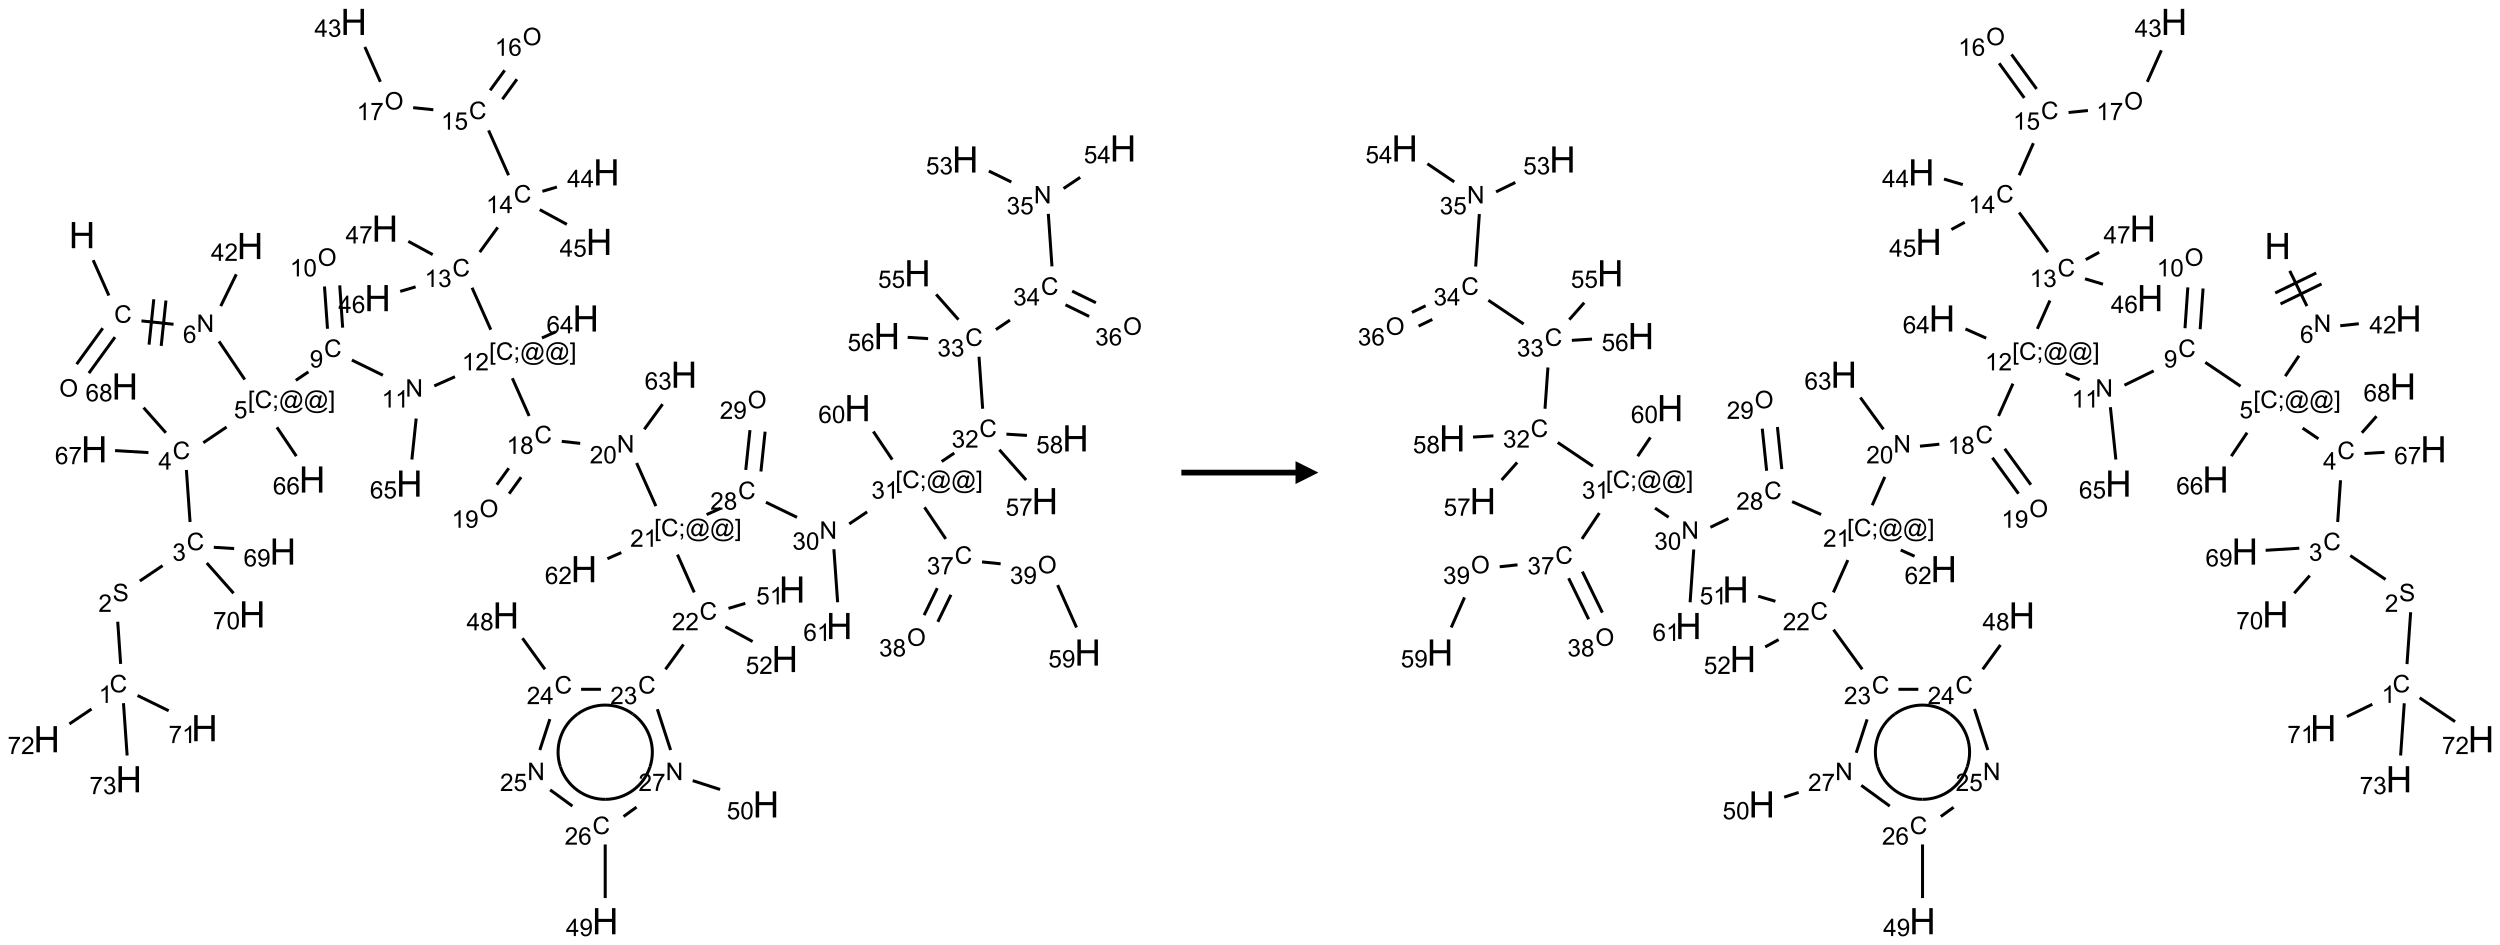 <?xml version="1.0" encoding="UTF-8"?>
<svg xmlns="http://www.w3.org/2000/svg" xmlns:xlink="http://www.w3.org/1999/xlink" width="1095" height="414" viewBox="0 0 1095 414">
<defs>
<g>
<g id="glyph-0-0">
<path d="M 2 0 L 2 -10 L 10 -10 L 10 0 Z M 2.25 -0.25 L 9.75 -0.25 L 9.75 -9.75 L 2.25 -9.75 Z M 2.25 -0.25 "/>
</g>
<g id="glyph-0-1">
<path d="M 1.281 0 L 1.281 -11.453 L 2.797 -11.453 L 2.797 -6.75 L 8.75 -6.75 L 8.75 -11.453 L 10.266 -11.453 L 10.266 0 L 8.75 0 L 8.75 -5.398 L 2.797 -5.398 L 2.797 0 Z M 1.281 0 "/>
</g>
<g id="glyph-1-0">
<path d="M 1.332 0 L 1.332 -6.668 L 6.668 -6.668 L 6.668 0 Z M 1.5 -0.168 L 6.5 -0.168 L 6.5 -6.5 L 1.5 -6.5 Z M 1.5 -0.168 "/>
</g>
<g id="glyph-1-1">
<path d="M 6.27 -2.676 L 7.281 -2.422 C 7.07 -1.594 6.688 -0.961 6.137 -0.523 C 5.586 -0.086 4.914 0.129 4.121 0.129 C 3.297 0.129 2.629 -0.039 2.113 -0.371 C 1.598 -0.707 1.203 -1.191 0.934 -1.828 C 0.664 -2.465 0.531 -3.145 0.531 -3.875 C 0.531 -4.672 0.684 -5.363 0.988 -5.957 C 1.293 -6.547 1.723 -6.996 2.285 -7.305 C 2.844 -7.613 3.461 -7.766 4.137 -7.766 C 4.898 -7.766 5.543 -7.57 6.062 -7.184 C 6.582 -6.793 6.945 -6.246 7.152 -5.543 L 6.156 -5.309 C 5.98 -5.863 5.723 -6.266 5.387 -6.52 C 5.051 -6.773 4.625 -6.902 4.113 -6.902 C 3.527 -6.902 3.039 -6.762 2.645 -6.48 C 2.25 -6.199 1.973 -5.82 1.812 -5.348 C 1.652 -4.871 1.574 -4.383 1.574 -3.879 C 1.574 -3.23 1.668 -2.664 1.855 -2.18 C 2.047 -1.695 2.34 -1.332 2.738 -1.094 C 3.137 -0.855 3.57 -0.734 4.035 -0.734 C 4.602 -0.734 5.082 -0.898 5.473 -1.223 C 5.867 -1.551 6.133 -2.035 6.27 -2.676 Z M 6.27 -2.676 "/>
</g>
<g id="glyph-1-2">
<path d="M 0.516 -3.719 C 0.516 -4.984 0.855 -5.977 1.535 -6.695 C 2.215 -7.414 3.094 -7.77 4.172 -7.77 C 4.875 -7.77 5.512 -7.602 6.078 -7.266 C 6.645 -6.93 7.074 -6.461 7.371 -5.855 C 7.668 -5.254 7.816 -4.57 7.816 -3.809 C 7.816 -3.035 7.66 -2.34 7.348 -1.73 C 7.035 -1.117 6.594 -0.656 6.02 -0.34 C 5.449 -0.027 4.828 0.129 4.168 0.129 C 3.449 0.129 2.805 -0.043 2.238 -0.391 C 1.672 -0.738 1.246 -1.211 0.953 -1.812 C 0.66 -2.414 0.516 -3.047 0.516 -3.719 Z M 1.559 -3.703 C 1.559 -2.781 1.805 -2.059 2.301 -1.527 C 2.793 -1 3.414 -0.734 4.16 -0.734 C 4.922 -0.734 5.547 -1 6.039 -1.535 C 6.531 -2.07 6.777 -2.828 6.777 -3.812 C 6.777 -4.434 6.672 -4.977 6.461 -5.441 C 6.25 -5.902 5.945 -6.262 5.539 -6.52 C 5.133 -6.773 4.68 -6.902 4.176 -6.902 C 3.461 -6.902 2.848 -6.656 2.332 -6.164 C 1.816 -5.672 1.559 -4.852 1.559 -3.703 Z M 1.559 -3.703 "/>
</g>
<g id="glyph-1-3">
<path d="M 0.812 0 L 0.812 -7.637 L 1.848 -7.637 L 5.859 -1.641 L 5.859 -7.637 L 6.828 -7.637 L 6.828 0 L 5.793 0 L 1.781 -6 L 1.781 0 Z M 0.812 0 "/>
</g>
<g id="glyph-1-4">
<path d="M 5.309 -5.766 L 4.375 -5.691 C 4.293 -6.059 4.172 -6.328 4.02 -6.496 C 3.766 -6.762 3.453 -6.895 3.082 -6.895 C 2.785 -6.895 2.523 -6.812 2.297 -6.645 C 2 -6.43 1.77 -6.117 1.598 -5.703 C 1.43 -5.289 1.34 -4.703 1.332 -3.938 C 1.559 -4.281 1.836 -4.535 2.16 -4.703 C 2.488 -4.871 2.828 -4.953 3.188 -4.953 C 3.812 -4.953 4.344 -4.723 4.785 -4.262 C 5.223 -3.801 5.441 -3.207 5.441 -2.48 C 5.441 -2 5.34 -1.555 5.133 -1.145 C 4.926 -0.73 4.641 -0.418 4.281 -0.199 C 3.922 0.02 3.512 0.129 3.051 0.129 C 2.27 0.129 1.633 -0.156 1.141 -0.73 C 0.648 -1.305 0.402 -2.254 0.402 -3.574 C 0.402 -5.051 0.672 -6.121 1.219 -6.793 C 1.695 -7.375 2.336 -7.668 3.141 -7.668 C 3.742 -7.668 4.234 -7.5 4.617 -7.16 C 5 -6.824 5.23 -6.359 5.309 -5.766 Z M 1.48 -2.473 C 1.48 -2.152 1.547 -1.844 1.684 -1.547 C 1.82 -1.25 2.016 -1.027 2.262 -0.871 C 2.508 -0.719 2.766 -0.641 3.035 -0.641 C 3.434 -0.641 3.773 -0.801 4.059 -1.121 C 4.344 -1.441 4.484 -1.875 4.484 -2.422 C 4.484 -2.949 4.344 -3.367 4.062 -3.668 C 3.781 -3.973 3.426 -4.125 3 -4.125 C 2.578 -4.125 2.219 -3.973 1.922 -3.668 C 1.625 -3.363 1.48 -2.969 1.48 -2.473 Z M 1.48 -2.473 "/>
</g>
<g id="glyph-1-5">
<path d="M 0.723 2.121 L 0.723 -7.637 L 2.793 -7.637 L 2.793 -6.859 L 1.66 -6.859 L 1.66 1.344 L 2.793 1.344 L 2.793 2.121 Z M 0.723 2.121 "/>
</g>
<g id="glyph-1-6">
<path d="M 0.949 -4.465 L 0.949 -5.531 L 2.016 -5.531 L 2.016 -4.465 Z M 0.949 0 L 0.949 -1.066 L 2.016 -1.066 L 2.016 0 C 2.016 0.391 1.945 0.711 1.809 0.949 C 1.668 1.191 1.449 1.379 1.145 1.512 L 0.887 1.109 C 1.082 1.023 1.23 0.895 1.324 0.727 C 1.418 0.559 1.469 0.316 1.48 0 Z M 0.949 0 "/>
</g>
<g id="glyph-1-7">
<path d="M 6.047 -0.848 C 5.82 -0.59 5.57 -0.379 5.289 -0.223 C 5.008 -0.062 4.73 0.016 4.449 0.016 C 4.141 0.016 3.84 -0.074 3.547 -0.254 C 3.254 -0.434 3.02 -0.715 2.836 -1.09 C 2.652 -1.465 2.562 -1.875 2.562 -2.324 C 2.562 -2.875 2.703 -3.43 2.988 -3.98 C 3.27 -4.535 3.621 -4.953 4.043 -5.23 C 4.461 -5.508 4.871 -5.645 5.266 -5.645 C 5.566 -5.645 5.855 -5.566 6.129 -5.41 C 6.402 -5.25 6.641 -5.012 6.84 -4.688 L 7.016 -5.496 L 7.949 -5.496 L 7.199 -2 C 7.094 -1.516 7.043 -1.246 7.043 -1.191 C 7.043 -1.098 7.078 -1.02 7.148 -0.949 C 7.219 -0.883 7.305 -0.848 7.406 -0.848 C 7.59 -0.848 7.832 -0.953 8.129 -1.168 C 8.527 -1.445 8.84 -1.816 9.07 -2.285 C 9.301 -2.75 9.418 -3.234 9.418 -3.73 C 9.418 -4.309 9.27 -4.852 8.973 -5.355 C 8.676 -5.859 8.23 -6.262 7.645 -6.562 C 7.055 -6.863 6.406 -7.016 5.691 -7.016 C 4.879 -7.016 4.137 -6.824 3.465 -6.445 C 2.793 -6.066 2.273 -5.52 1.902 -4.809 C 1.535 -4.098 1.348 -3.34 1.348 -2.527 C 1.348 -1.676 1.535 -0.941 1.902 -0.328 C 2.273 0.285 2.809 0.742 3.508 1.035 C 4.207 1.328 4.984 1.473 5.832 1.473 C 6.742 1.473 7.504 1.32 8.121 1.016 C 8.734 0.711 9.195 0.34 9.5 -0.098 L 10.441 -0.098 C 10.266 0.266 9.961 0.637 9.531 1.016 C 9.102 1.395 8.59 1.695 7.996 1.914 C 7.402 2.133 6.688 2.246 5.848 2.246 C 5.078 2.246 4.367 2.145 3.715 1.949 C 3.066 1.75 2.512 1.453 2.051 1.055 C 1.594 0.656 1.25 0.199 1.016 -0.316 C 0.723 -0.973 0.578 -1.684 0.578 -2.441 C 0.578 -3.289 0.75 -4.098 1.098 -4.863 C 1.523 -5.805 2.125 -6.527 2.902 -7.027 C 3.684 -7.527 4.629 -7.777 5.738 -7.777 C 6.602 -7.777 7.375 -7.602 8.059 -7.246 C 8.746 -6.895 9.285 -6.371 9.684 -5.672 C 10.02 -5.07 10.188 -4.418 10.188 -3.715 C 10.188 -2.707 9.832 -1.812 9.125 -1.031 C 8.492 -0.328 7.801 0.02 7.051 0.02 C 6.812 0.02 6.617 -0.016 6.473 -0.09 C 6.324 -0.16 6.215 -0.266 6.145 -0.402 C 6.102 -0.488 6.066 -0.637 6.047 -0.848 Z M 3.527 -2.262 C 3.527 -1.785 3.641 -1.414 3.863 -1.152 C 4.09 -0.887 4.348 -0.754 4.641 -0.754 C 4.836 -0.754 5.039 -0.812 5.254 -0.93 C 5.469 -1.047 5.676 -1.219 5.871 -1.449 C 6.066 -1.676 6.23 -1.969 6.355 -2.32 C 6.48 -2.672 6.543 -3.027 6.543 -3.379 C 6.543 -3.852 6.426 -4.219 6.191 -4.48 C 5.957 -4.738 5.672 -4.871 5.332 -4.871 C 5.109 -4.871 4.902 -4.812 4.707 -4.699 C 4.512 -4.586 4.32 -4.406 4.137 -4.156 C 3.953 -3.906 3.805 -3.602 3.691 -3.246 C 3.582 -2.887 3.527 -2.559 3.527 -2.262 Z M 3.527 -2.262 "/>
</g>
<g id="glyph-1-8">
<path d="M 2.27 2.121 L 0.203 2.121 L 0.203 1.344 L 1.332 1.344 L 1.332 -6.859 L 0.203 -6.859 L 0.203 -7.637 L 2.27 -7.637 Z M 2.27 2.121 "/>
</g>
<g id="glyph-1-9">
<path d="M 0.441 -2 L 1.426 -2.082 C 1.5 -1.605 1.668 -1.242 1.934 -1.004 C 2.199 -0.762 2.52 -0.641 2.895 -0.641 C 3.348 -0.641 3.73 -0.812 4.043 -1.152 C 4.355 -1.492 4.512 -1.941 4.512 -2.504 C 4.512 -3.039 4.359 -3.461 4.059 -3.77 C 3.758 -4.078 3.367 -4.234 2.879 -4.234 C 2.578 -4.234 2.305 -4.164 2.062 -4.027 C 1.82 -3.891 1.629 -3.715 1.488 -3.496 L 0.609 -3.609 L 1.348 -7.531 L 5.145 -7.531 L 5.145 -6.637 L 2.098 -6.637 L 1.688 -4.582 C 2.145 -4.902 2.625 -5.062 3.129 -5.062 C 3.797 -5.062 4.359 -4.832 4.816 -4.371 C 5.277 -3.91 5.504 -3.312 5.504 -2.59 C 5.504 -1.898 5.305 -1.301 4.902 -0.797 C 4.41 -0.18 3.742 0.129 2.895 0.129 C 2.199 0.129 1.633 -0.062 1.195 -0.453 C 0.758 -0.844 0.504 -1.359 0.441 -2 Z M 0.441 -2 "/>
</g>
<g id="glyph-1-10">
<path d="M 3.449 0 L 3.449 -1.828 L 0.137 -1.828 L 0.137 -2.688 L 3.621 -7.637 L 4.387 -7.637 L 4.387 -2.688 L 5.418 -2.688 L 5.418 -1.828 L 4.387 -1.828 L 4.387 0 Z M 3.449 -2.688 L 3.449 -6.129 L 1.059 -2.688 Z M 3.449 -2.688 "/>
</g>
<g id="glyph-1-11">
<path d="M 0.449 -2.016 L 1.387 -2.141 C 1.492 -1.609 1.676 -1.227 1.934 -0.992 C 2.191 -0.758 2.508 -0.641 2.879 -0.641 C 3.32 -0.641 3.695 -0.793 3.996 -1.098 C 4.301 -1.402 4.453 -1.781 4.453 -2.234 C 4.453 -2.664 4.312 -3.02 4.031 -3.301 C 3.75 -3.578 3.391 -3.719 2.957 -3.719 C 2.781 -3.719 2.562 -3.684 2.297 -3.613 L 2.402 -4.438 C 2.465 -4.43 2.516 -4.426 2.551 -4.426 C 2.949 -4.426 3.312 -4.531 3.629 -4.738 C 3.949 -4.949 4.109 -5.27 4.109 -5.703 C 4.109 -6.047 3.992 -6.332 3.762 -6.559 C 3.527 -6.785 3.227 -6.895 2.859 -6.895 C 2.496 -6.895 2.191 -6.781 1.949 -6.551 C 1.707 -6.324 1.547 -5.98 1.48 -5.52 L 0.543 -5.688 C 0.656 -6.316 0.918 -6.805 1.324 -7.148 C 1.73 -7.492 2.234 -7.668 2.84 -7.668 C 3.254 -7.668 3.641 -7.578 3.988 -7.398 C 4.34 -7.219 4.609 -6.977 4.793 -6.668 C 4.98 -6.359 5.074 -6.031 5.074 -5.684 C 5.074 -5.352 4.984 -5.051 4.809 -4.781 C 4.629 -4.512 4.367 -4.297 4.02 -4.137 C 4.473 -4.031 4.824 -3.816 5.074 -3.488 C 5.324 -3.16 5.449 -2.75 5.449 -2.254 C 5.449 -1.59 5.203 -1.023 4.719 -0.559 C 4.234 -0.098 3.617 0.137 2.875 0.137 C 2.203 0.137 1.648 -0.062 1.207 -0.465 C 0.762 -0.863 0.512 -1.379 0.449 -2.016 Z M 0.449 -2.016 "/>
</g>
<g id="glyph-1-12">
<path d="M 0.48 -2.453 L 1.434 -2.535 C 1.477 -2.152 1.582 -1.84 1.746 -1.598 C 1.91 -1.352 2.168 -1.152 2.516 -1.004 C 2.863 -0.852 3.254 -0.777 3.688 -0.777 C 4.074 -0.777 4.414 -0.832 4.707 -0.949 C 5.004 -1.062 5.223 -1.219 5.367 -1.418 C 5.512 -1.617 5.582 -1.836 5.582 -2.074 C 5.582 -2.312 5.516 -2.523 5.375 -2.699 C 5.234 -2.879 5.008 -3.031 4.688 -3.152 C 4.484 -3.23 4.031 -3.355 3.328 -3.523 C 2.625 -3.691 2.137 -3.852 1.855 -4 C 1.488 -4.191 1.219 -4.43 1.039 -4.711 C 0.859 -4.992 0.77 -5.312 0.77 -5.66 C 0.77 -6.047 0.879 -6.406 1.098 -6.742 C 1.316 -7.078 1.637 -7.332 2.059 -7.504 C 2.477 -7.68 2.945 -7.766 3.457 -7.766 C 4.023 -7.766 4.523 -7.676 4.957 -7.492 C 5.387 -7.309 5.719 -7.043 5.953 -6.688 C 6.188 -6.332 6.312 -5.934 6.328 -5.484 L 5.359 -5.41 C 5.309 -5.895 5.133 -6.258 4.832 -6.504 C 4.531 -6.75 4.086 -6.875 3.5 -6.875 C 2.891 -6.875 2.445 -6.762 2.164 -6.539 C 1.883 -6.316 1.746 -6.047 1.746 -5.73 C 1.746 -5.457 1.844 -5.23 2.043 -5.051 C 2.238 -4.875 2.742 -4.695 3.566 -4.508 C 4.387 -4.32 4.949 -4.16 5.254 -4.02 C 5.699 -3.816 6.027 -3.555 6.238 -3.242 C 6.449 -2.93 6.559 -2.566 6.559 -2.156 C 6.559 -1.75 6.441 -1.367 6.207 -1.008 C 5.977 -0.648 5.641 -0.367 5.207 -0.168 C 4.77 0.031 4.281 0.129 3.734 0.129 C 3.043 0.129 2.465 0.031 1.996 -0.172 C 1.531 -0.375 1.164 -0.676 0.898 -1.082 C 0.633 -1.484 0.492 -1.941 0.48 -2.453 Z M 0.48 -2.453 "/>
</g>
<g id="glyph-1-13">
<path d="M 5.371 -0.902 L 5.371 0 L 0.324 0 C 0.316 -0.227 0.352 -0.441 0.434 -0.652 C 0.562 -0.996 0.766 -1.332 1.051 -1.668 C 1.332 -2 1.742 -2.387 2.277 -2.824 C 3.105 -3.504 3.668 -4.043 3.957 -4.441 C 4.25 -4.84 4.395 -5.215 4.395 -5.566 C 4.395 -5.938 4.262 -6.254 3.996 -6.508 C 3.73 -6.762 3.387 -6.891 2.957 -6.891 C 2.508 -6.891 2.145 -6.754 1.875 -6.484 C 1.605 -6.215 1.469 -5.84 1.465 -5.359 L 0.5 -5.457 C 0.566 -6.176 0.812 -6.727 1.246 -7.102 C 1.676 -7.477 2.254 -7.668 2.98 -7.668 C 3.711 -7.668 4.293 -7.465 4.719 -7.059 C 5.145 -6.652 5.359 -6.148 5.359 -5.547 C 5.359 -5.242 5.297 -4.941 5.172 -4.645 C 5.047 -4.352 4.84 -4.039 4.551 -3.715 C 4.262 -3.387 3.777 -2.938 3.105 -2.371 C 2.543 -1.898 2.18 -1.578 2.02 -1.41 C 1.859 -1.242 1.73 -1.07 1.625 -0.902 Z M 5.371 -0.902 "/>
</g>
<g id="glyph-1-14">
<path d="M 3.973 0 L 3.035 0 L 3.035 -5.973 C 2.809 -5.758 2.516 -5.543 2.148 -5.328 C 1.781 -5.113 1.453 -4.953 1.16 -4.844 L 1.16 -5.75 C 1.684 -5.996 2.145 -6.297 2.535 -6.645 C 2.93 -6.996 3.207 -7.336 3.371 -7.668 L 3.973 -7.668 Z M 3.973 0 "/>
</g>
<g id="glyph-1-15">
<path d="M 0.504 -6.637 L 0.504 -7.535 L 5.449 -7.535 L 5.449 -6.809 C 4.961 -6.289 4.48 -5.602 4.004 -4.746 C 3.527 -3.887 3.156 -3.004 2.895 -2.098 C 2.707 -1.461 2.59 -0.762 2.535 0 L 1.574 0 C 1.582 -0.602 1.703 -1.328 1.926 -2.176 C 2.152 -3.027 2.477 -3.848 2.898 -4.637 C 3.32 -5.426 3.77 -6.094 4.246 -6.637 Z M 0.504 -6.637 "/>
</g>
<g id="glyph-1-16">
<path d="M 0.582 -1.766 L 1.484 -1.848 C 1.562 -1.426 1.707 -1.117 1.922 -0.926 C 2.137 -0.734 2.414 -0.641 2.75 -0.641 C 3.039 -0.641 3.289 -0.707 3.508 -0.84 C 3.727 -0.973 3.902 -1.148 4.043 -1.367 C 4.18 -1.586 4.297 -1.887 4.391 -2.262 C 4.484 -2.637 4.531 -3.016 4.531 -3.406 C 4.531 -3.449 4.531 -3.512 4.527 -3.594 C 4.34 -3.297 4.082 -3.055 3.758 -2.867 C 3.434 -2.68 3.082 -2.59 2.703 -2.59 C 2.07 -2.59 1.535 -2.816 1.098 -3.277 C 0.66 -3.734 0.441 -4.34 0.441 -5.09 C 0.441 -5.863 0.672 -6.484 1.129 -6.957 C 1.586 -7.43 2.156 -7.668 2.844 -7.668 C 3.34 -7.668 3.793 -7.531 4.207 -7.266 C 4.617 -7 4.93 -6.617 5.145 -6.121 C 5.355 -5.629 5.465 -4.91 5.465 -3.973 C 5.465 -2.996 5.359 -2.223 5.145 -1.645 C 4.934 -1.066 4.617 -0.625 4.199 -0.324 C 3.781 -0.02 3.293 0.129 2.73 0.129 C 2.133 0.129 1.645 -0.035 1.266 -0.367 C 0.887 -0.699 0.66 -1.164 0.582 -1.766 Z M 4.422 -5.137 C 4.422 -5.676 4.277 -6.102 3.992 -6.418 C 3.707 -6.734 3.359 -6.891 2.957 -6.891 C 2.543 -6.891 2.18 -6.719 1.871 -6.379 C 1.562 -6.039 1.406 -5.598 1.406 -5.059 C 1.406 -4.57 1.555 -4.176 1.848 -3.871 C 2.141 -3.566 2.5 -3.418 2.934 -3.418 C 3.367 -3.418 3.723 -3.57 4.004 -3.871 C 4.281 -4.176 4.422 -4.598 4.422 -5.137 Z M 4.422 -5.137 "/>
</g>
<g id="glyph-1-17">
<path d="M 0.441 -3.766 C 0.441 -4.668 0.535 -5.395 0.723 -5.945 C 0.906 -6.496 1.184 -6.922 1.551 -7.219 C 1.918 -7.516 2.375 -7.668 2.934 -7.668 C 3.344 -7.668 3.703 -7.586 4.012 -7.418 C 4.32 -7.254 4.574 -7.016 4.777 -6.707 C 4.977 -6.395 5.137 -6.016 5.25 -5.57 C 5.363 -5.125 5.422 -4.523 5.422 -3.766 C 5.422 -2.871 5.328 -2.148 5.145 -1.598 C 4.961 -1.047 4.688 -0.621 4.32 -0.32 C 3.953 -0.02 3.492 0.129 2.934 0.129 C 2.195 0.129 1.617 -0.133 1.199 -0.66 C 0.695 -1.297 0.441 -2.332 0.441 -3.766 Z M 1.406 -3.766 C 1.406 -2.512 1.555 -1.68 1.848 -1.262 C 2.141 -0.848 2.5 -0.641 2.934 -0.641 C 3.363 -0.641 3.727 -0.848 4.02 -1.266 C 4.312 -1.684 4.457 -2.516 4.457 -3.766 C 4.457 -5.023 4.312 -5.859 4.02 -6.27 C 3.727 -6.684 3.359 -6.891 2.922 -6.891 C 2.492 -6.891 2.148 -6.707 1.891 -6.344 C 1.566 -5.879 1.406 -5.02 1.406 -3.766 Z M 1.406 -3.766 "/>
</g>
<g id="glyph-1-18">
<path d="M 1.887 -4.141 C 1.496 -4.281 1.207 -4.484 1.02 -4.75 C 0.832 -5.016 0.738 -5.328 0.738 -5.699 C 0.738 -6.254 0.938 -6.719 1.34 -7.098 C 1.738 -7.477 2.27 -7.668 2.934 -7.668 C 3.598 -7.668 4.137 -7.473 4.543 -7.086 C 4.949 -6.699 5.152 -6.227 5.152 -5.672 C 5.152 -5.316 5.059 -5.008 4.871 -4.746 C 4.688 -4.484 4.406 -4.281 4.027 -4.141 C 4.496 -3.988 4.852 -3.742 5.098 -3.402 C 5.34 -3.062 5.465 -2.656 5.465 -2.184 C 5.465 -1.531 5.234 -0.98 4.77 -0.535 C 4.309 -0.09 3.703 0.129 2.949 0.129 C 2.195 0.129 1.586 -0.094 1.125 -0.539 C 0.664 -0.984 0.434 -1.543 0.434 -2.207 C 0.434 -2.703 0.559 -3.121 0.809 -3.457 C 1.062 -3.793 1.422 -4.02 1.887 -4.141 Z M 1.699 -5.73 C 1.699 -5.367 1.812 -5.074 2.047 -4.844 C 2.281 -4.613 2.582 -4.5 2.953 -4.5 C 3.312 -4.5 3.609 -4.613 3.84 -4.84 C 4.07 -5.066 4.188 -5.348 4.188 -5.676 C 4.188 -6.02 4.07 -6.309 3.832 -6.543 C 3.594 -6.777 3.297 -6.895 2.941 -6.895 C 2.586 -6.895 2.289 -6.781 2.051 -6.551 C 1.816 -6.324 1.699 -6.047 1.699 -5.73 Z M 1.395 -2.203 C 1.395 -1.938 1.461 -1.676 1.586 -1.426 C 1.711 -1.176 1.902 -0.984 2.152 -0.848 C 2.402 -0.711 2.672 -0.641 2.957 -0.641 C 3.406 -0.641 3.777 -0.785 4.066 -1.074 C 4.359 -1.363 4.504 -1.727 4.504 -2.172 C 4.504 -2.625 4.355 -2.996 4.055 -3.293 C 3.754 -3.586 3.379 -3.734 2.926 -3.734 C 2.484 -3.734 2.121 -3.59 1.832 -3.297 C 1.543 -3.004 1.395 -2.641 1.395 -2.203 Z M 1.395 -2.203 "/>
</g>
</g>
</defs>
<path fill="none" stroke-width="0.033" stroke-linecap="butt" stroke-linejoin="miter" stroke="rgb(0%, 0%, 0%)" stroke-opacity="1" stroke-miterlimit="10" d="M 0.509 2.609 L 0.681 2.996 " transform="matrix(40, 0, 0, 40, 20.443, 9.596)"/>
<path fill="none" stroke-width="0.033" stroke-linecap="butt" stroke-linejoin="miter" stroke="rgb(0%, 0%, 0%)" stroke-opacity="1" stroke-miterlimit="10" d="M 0.614 3.354 L 0.328 3.748 " transform="matrix(40, 0, 0, 40, 20.443, 9.596)"/>
<path fill="none" stroke-width="0.033" stroke-linecap="butt" stroke-linejoin="miter" stroke="rgb(0%, 0%, 0%)" stroke-opacity="1" stroke-miterlimit="10" d="M 0.748 3.452 L 0.462 3.846 " transform="matrix(40, 0, 0, 40, 20.443, 9.596)"/>
<path fill="none" stroke-width="0.033" stroke-linecap="butt" stroke-linejoin="miter" stroke="rgb(0%, 0%, 0%)" stroke-opacity="1" stroke-miterlimit="10" d="M 1.038 3.274 L 1.389 3.311 " transform="matrix(40, 0, 0, 40, 20.443, 9.596)"/>
<path fill="none" stroke-width="0.033" stroke-linecap="butt" stroke-linejoin="miter" stroke="rgb(0%, 0%, 0%)" stroke-opacity="1" stroke-miterlimit="10" d="M 1.254 3.548 L 1.306 3.051 " transform="matrix(40, 0, 0, 40, 20.443, 9.596)"/>
<path fill="none" stroke-width="0.033" stroke-linecap="butt" stroke-linejoin="miter" stroke="rgb(0%, 0%, 0%)" stroke-opacity="1" stroke-miterlimit="10" d="M 1.121 3.534 L 1.173 3.037 " transform="matrix(40, 0, 0, 40, 20.443, 9.596)"/>
<path fill="none" stroke-width="0.033" stroke-linecap="butt" stroke-linejoin="miter" stroke="rgb(0%, 0%, 0%)" stroke-opacity="1" stroke-miterlimit="10" d="M 1.887 3.498 L 2.169 3.916 " transform="matrix(40, 0, 0, 40, 20.443, 9.596)"/>
<path fill="none" stroke-width="0.033" stroke-linecap="butt" stroke-linejoin="miter" stroke="rgb(0%, 0%, 0%)" stroke-opacity="1" stroke-miterlimit="10" d="M 1.97 4.436 L 1.715 4.608 " transform="matrix(40, 0, 0, 40, 20.443, 9.596)"/>
<path fill="none" stroke-width="0.033" stroke-linecap="butt" stroke-linejoin="miter" stroke="rgb(0%, 0%, 0%)" stroke-opacity="1" stroke-miterlimit="10" d="M 1.53 4.906 L 1.57 5.476 " transform="matrix(40, 0, 0, 40, 20.443, 9.596)"/>
<path fill="none" stroke-width="0.033" stroke-linecap="butt" stroke-linejoin="miter" stroke="rgb(0%, 0%, 0%)" stroke-opacity="1" stroke-miterlimit="10" d="M 1.269 5.954 L 1.02 6.122 " transform="matrix(40, 0, 0, 40, 20.443, 9.596)"/>
<path fill="none" stroke-width="0.033" stroke-linecap="butt" stroke-linejoin="miter" stroke="rgb(0%, 0%, 0%)" stroke-opacity="1" stroke-miterlimit="10" d="M 0.778 6.568 L 0.81 7.03 " transform="matrix(40, 0, 0, 40, 20.443, 9.596)"/>
<path fill="none" stroke-width="0.033" stroke-linecap="butt" stroke-linejoin="miter" stroke="rgb(0%, 0%, 0%)" stroke-opacity="1" stroke-miterlimit="10" d="M 0.995 7.376 L 1.336 7.543 " transform="matrix(40, 0, 0, 40, 20.443, 9.596)"/>
<path fill="none" stroke-width="0.033" stroke-linecap="butt" stroke-linejoin="miter" stroke="rgb(0%, 0%, 0%)" stroke-opacity="1" stroke-miterlimit="10" d="M 0.491 7.524 L 0.249 7.687 " transform="matrix(40, 0, 0, 40, 20.443, 9.596)"/>
<path fill="none" stroke-width="0.033" stroke-linecap="butt" stroke-linejoin="miter" stroke="rgb(0%, 0%, 0%)" stroke-opacity="1" stroke-miterlimit="10" d="M 0.841 7.46 L 0.881 8.033 " transform="matrix(40, 0, 0, 40, 20.443, 9.596)"/>
<path fill="none" stroke-width="0.033" stroke-linecap="butt" stroke-linejoin="miter" stroke="rgb(0%, 0%, 0%)" stroke-opacity="1" stroke-miterlimit="10" d="M 1.83 5.753 L 2.053 5.767 " transform="matrix(40, 0, 0, 40, 20.443, 9.596)"/>
<path fill="none" stroke-width="0.033" stroke-linecap="butt" stroke-linejoin="miter" stroke="rgb(0%, 0%, 0%)" stroke-opacity="1" stroke-miterlimit="10" d="M 1.753 5.925 L 2.046 6.256 " transform="matrix(40, 0, 0, 40, 20.443, 9.596)"/>
<path fill="none" stroke-width="0.033" stroke-linecap="butt" stroke-linejoin="miter" stroke="rgb(0%, 0%, 0%)" stroke-opacity="1" stroke-miterlimit="10" d="M 1.114 4.716 L 0.749 4.694 " transform="matrix(40, 0, 0, 40, 20.443, 9.596)"/>
<path fill="none" stroke-width="0.033" stroke-linecap="butt" stroke-linejoin="miter" stroke="rgb(0%, 0%, 0%)" stroke-opacity="1" stroke-miterlimit="10" d="M 1.305 4.499 L 1.061 4.224 " transform="matrix(40, 0, 0, 40, 20.443, 9.596)"/>
<path fill="none" stroke-width="0.033" stroke-linecap="butt" stroke-linejoin="miter" stroke="rgb(0%, 0%, 0%)" stroke-opacity="1" stroke-miterlimit="10" d="M 2.728 3.925 L 2.866 3.832 " transform="matrix(40, 0, 0, 40, 20.443, 9.596)"/>
<path fill="none" stroke-width="0.033" stroke-linecap="butt" stroke-linejoin="miter" stroke="rgb(0%, 0%, 0%)" stroke-opacity="1" stroke-miterlimit="10" d="M 3.241 3.348 L 3.209 2.885 " transform="matrix(40, 0, 0, 40, 20.443, 9.596)"/>
<path fill="none" stroke-width="0.033" stroke-linecap="butt" stroke-linejoin="miter" stroke="rgb(0%, 0%, 0%)" stroke-opacity="1" stroke-miterlimit="10" d="M 3.075 3.36 L 3.042 2.897 " transform="matrix(40, 0, 0, 40, 20.443, 9.596)"/>
<path fill="none" stroke-width="0.033" stroke-linecap="butt" stroke-linejoin="miter" stroke="rgb(0%, 0%, 0%)" stroke-opacity="1" stroke-miterlimit="10" d="M 3.342 3.703 L 3.682 3.869 " transform="matrix(40, 0, 0, 40, 20.443, 9.596)"/>
<path fill="none" stroke-width="0.033" stroke-linecap="butt" stroke-linejoin="miter" stroke="rgb(0%, 0%, 0%)" stroke-opacity="1" stroke-miterlimit="10" d="M 4.244 3.986 L 4.471 3.885 " transform="matrix(40, 0, 0, 40, 20.443, 9.596)"/>
<path fill="none" stroke-width="0.033" stroke-linecap="butt" stroke-linejoin="miter" stroke="rgb(0%, 0%, 0%)" stroke-opacity="1" stroke-miterlimit="10" d="M 4.863 3.37 L 4.658 2.911 " transform="matrix(40, 0, 0, 40, 20.443, 9.596)"/>
<path fill="none" stroke-width="0.033" stroke-linecap="butt" stroke-linejoin="miter" stroke="rgb(0%, 0%, 0%)" stroke-opacity="1" stroke-miterlimit="10" d="M 4.742 2.521 L 4.939 2.25 " transform="matrix(40, 0, 0, 40, 20.443, 9.596)"/>
<path fill="none" stroke-width="0.033" stroke-linecap="butt" stroke-linejoin="miter" stroke="rgb(0%, 0%, 0%)" stroke-opacity="1" stroke-miterlimit="10" d="M 5.058 1.679 L 4.839 1.188 " transform="matrix(40, 0, 0, 40, 20.443, 9.596)"/>
<path fill="none" stroke-width="0.033" stroke-linecap="butt" stroke-linejoin="miter" stroke="rgb(0%, 0%, 0%)" stroke-opacity="1" stroke-miterlimit="10" d="M 4.99 0.847 L 5.149 0.628 " transform="matrix(40, 0, 0, 40, 20.443, 9.596)"/>
<path fill="none" stroke-width="0.033" stroke-linecap="butt" stroke-linejoin="miter" stroke="rgb(0%, 0%, 0%)" stroke-opacity="1" stroke-miterlimit="10" d="M 4.856 0.749 L 5.015 0.53 " transform="matrix(40, 0, 0, 40, 20.443, 9.596)"/>
<path fill="none" stroke-width="0.033" stroke-linecap="butt" stroke-linejoin="miter" stroke="rgb(0%, 0%, 0%)" stroke-opacity="1" stroke-miterlimit="10" d="M 4.234 0.962 L 4.013 0.939 " transform="matrix(40, 0, 0, 40, 20.443, 9.596)"/>
<path fill="none" stroke-width="0.033" stroke-linecap="butt" stroke-linejoin="miter" stroke="rgb(0%, 0%, 0%)" stroke-opacity="1" stroke-miterlimit="10" d="M 3.654 0.656 L 3.484 0.274 " transform="matrix(40, 0, 0, 40, 20.443, 9.596)"/>
<path fill="none" stroke-width="0.033" stroke-linecap="butt" stroke-linejoin="miter" stroke="rgb(0%, 0%, 0%)" stroke-opacity="1" stroke-miterlimit="10" d="M 5.428 1.855 L 5.587 1.808 " transform="matrix(40, 0, 0, 40, 20.443, 9.596)"/>
<path fill="none" stroke-width="0.033" stroke-linecap="butt" stroke-linejoin="miter" stroke="rgb(0%, 0%, 0%)" stroke-opacity="1" stroke-miterlimit="10" d="M 5.399 2.056 L 5.696 2.217 " transform="matrix(40, 0, 0, 40, 20.443, 9.596)"/>
<path fill="none" stroke-width="0.033" stroke-linecap="butt" stroke-linejoin="miter" stroke="rgb(0%, 0%, 0%)" stroke-opacity="1" stroke-miterlimit="10" d="M 4.04 2.901 L 3.871 2.951 " transform="matrix(40, 0, 0, 40, 20.443, 9.596)"/>
<path fill="none" stroke-width="0.033" stroke-linecap="butt" stroke-linejoin="miter" stroke="rgb(0%, 0%, 0%)" stroke-opacity="1" stroke-miterlimit="10" d="M 4.227 2.548 L 3.96 2.403 " transform="matrix(40, 0, 0, 40, 20.443, 9.596)"/>
<path fill="none" stroke-width="0.033" stroke-linecap="butt" stroke-linejoin="miter" stroke="rgb(0%, 0%, 0%)" stroke-opacity="1" stroke-miterlimit="10" d="M 5.099 3.902 L 5.283 4.315 " transform="matrix(40, 0, 0, 40, 20.443, 9.596)"/>
<path fill="none" stroke-width="0.033" stroke-linecap="butt" stroke-linejoin="miter" stroke="rgb(0%, 0%, 0%)" stroke-opacity="1" stroke-miterlimit="10" d="M 5.06 4.887 L 4.929 5.068 " transform="matrix(40, 0, 0, 40, 20.443, 9.596)"/>
<path fill="none" stroke-width="0.033" stroke-linecap="butt" stroke-linejoin="miter" stroke="rgb(0%, 0%, 0%)" stroke-opacity="1" stroke-miterlimit="10" d="M 5.195 4.985 L 5.064 5.166 " transform="matrix(40, 0, 0, 40, 20.443, 9.596)"/>
<path fill="none" stroke-width="0.033" stroke-linecap="butt" stroke-linejoin="miter" stroke="rgb(0%, 0%, 0%)" stroke-opacity="1" stroke-miterlimit="10" d="M 5.64 4.593 L 5.842 4.615 " transform="matrix(40, 0, 0, 40, 20.443, 9.596)"/>
<path fill="none" stroke-width="0.033" stroke-linecap="butt" stroke-linejoin="miter" stroke="rgb(0%, 0%, 0%)" stroke-opacity="1" stroke-miterlimit="10" d="M 6.46 4.83 L 6.671 5.302 " transform="matrix(40, 0, 0, 40, 20.443, 9.596)"/>
<path fill="none" stroke-width="0.033" stroke-linecap="butt" stroke-linejoin="miter" stroke="rgb(0%, 0%, 0%)" stroke-opacity="1" stroke-miterlimit="10" d="M 6.907 5.833 L 7.091 6.247 " transform="matrix(40, 0, 0, 40, 20.443, 9.596)"/>
<path fill="none" stroke-width="0.033" stroke-linecap="butt" stroke-linejoin="miter" stroke="rgb(0%, 0%, 0%)" stroke-opacity="1" stroke-miterlimit="10" d="M 6.973 6.817 L 6.776 7.089 " transform="matrix(40, 0, 0, 40, 20.443, 9.596)"/>
<path fill="none" stroke-width="0.033" stroke-linecap="butt" stroke-linejoin="miter" stroke="rgb(0%, 0%, 0%)" stroke-opacity="1" stroke-miterlimit="10" d="M 6.069 7.308 L 5.852 7.308 " transform="matrix(40, 0, 0, 40, 20.443, 9.596)"/>
<path fill="none" stroke-width="0.033" stroke-linecap="butt" stroke-linejoin="miter" stroke="rgb(0%, 0%, 0%)" stroke-opacity="1" stroke-miterlimit="10" d="M 5.456 7.089 L 5.21 6.749 " transform="matrix(40, 0, 0, 40, 20.443, 9.596)"/>
<path fill="none" stroke-width="0.033" stroke-linecap="butt" stroke-linejoin="miter" stroke="rgb(0%, 0%, 0%)" stroke-opacity="1" stroke-miterlimit="10" d="M 5.51 7.634 L 5.4 7.973 " transform="matrix(40, 0, 0, 40, 20.443, 9.596)"/>
<path fill="none" stroke-width="0.033" stroke-linecap="butt" stroke-linejoin="miter" stroke="rgb(0%, 0%, 0%)" stroke-opacity="1" stroke-miterlimit="10" d="M 5.513 8.409 L 5.757 8.587 " transform="matrix(40, 0, 0, 40, 20.443, 9.596)"/>
<path fill="none" stroke-width="0.033" stroke-linecap="butt" stroke-linejoin="miter" stroke="rgb(0%, 0%, 0%)" stroke-opacity="1" stroke-miterlimit="10" d="M 6.116 9.007 L 6.116 9.594 " transform="matrix(40, 0, 0, 40, 20.443, 9.596)"/>
<path fill="none" stroke-width="0.033" stroke-linecap="butt" stroke-linejoin="miter" stroke="rgb(0%, 0%, 0%)" stroke-opacity="1" stroke-miterlimit="10" d="M 6.317 8.701 L 6.459 8.598 " transform="matrix(40, 0, 0, 40, 20.443, 9.596)"/>
<path fill="none" stroke-width="0.033" stroke-linecap="butt" stroke-linejoin="miter" stroke="rgb(0%, 0%, 0%)" stroke-opacity="1" stroke-miterlimit="10" d="M 6.832 7.973 L 6.687 7.526 " transform="matrix(40, 0, 0, 40, 20.443, 9.596)"/>
<path fill="none" stroke-width="0.033" stroke-linecap="butt" stroke-linejoin="miter" stroke="rgb(0%, 0%, 0%)" stroke-opacity="1" stroke-miterlimit="10" d="M 7.074 8.308 L 7.374 8.405 " transform="matrix(40, 0, 0, 40, 20.443, 9.596)"/>
<path fill="none" stroke-width="0.033" stroke-linecap="butt" stroke-linejoin="miter" stroke="rgb(0%, 0%, 0%)" stroke-opacity="1" stroke-miterlimit="10" d="M 7.466 6.422 L 7.65 6.367 " transform="matrix(40, 0, 0, 40, 20.443, 9.596)"/>
<path fill="none" stroke-width="0.033" stroke-linecap="butt" stroke-linejoin="miter" stroke="rgb(0%, 0%, 0%)" stroke-opacity="1" stroke-miterlimit="10" d="M 7.432 6.623 L 7.73 6.785 " transform="matrix(40, 0, 0, 40, 20.443, 9.596)"/>
<path fill="none" stroke-width="0.033" stroke-linecap="butt" stroke-linejoin="miter" stroke="rgb(0%, 0%, 0%)" stroke-opacity="1" stroke-miterlimit="10" d="M 7.226 5.395 L 7.378 5.327 " transform="matrix(40, 0, 0, 40, 20.443, 9.596)"/>
<path fill="none" stroke-width="0.033" stroke-linecap="butt" stroke-linejoin="miter" stroke="rgb(0%, 0%, 0%)" stroke-opacity="1" stroke-miterlimit="10" d="M 7.821 4.923 L 7.867 4.487 " transform="matrix(40, 0, 0, 40, 20.443, 9.596)"/>
<path fill="none" stroke-width="0.033" stroke-linecap="butt" stroke-linejoin="miter" stroke="rgb(0%, 0%, 0%)" stroke-opacity="1" stroke-miterlimit="10" d="M 7.655 4.906 L 7.701 4.47 " transform="matrix(40, 0, 0, 40, 20.443, 9.596)"/>
<path fill="none" stroke-width="0.033" stroke-linecap="butt" stroke-linejoin="miter" stroke="rgb(0%, 0%, 0%)" stroke-opacity="1" stroke-miterlimit="10" d="M 7.876 5.26 L 8.216 5.425 " transform="matrix(40, 0, 0, 40, 20.443, 9.596)"/>
<path fill="none" stroke-width="0.033" stroke-linecap="butt" stroke-linejoin="miter" stroke="rgb(0%, 0%, 0%)" stroke-opacity="1" stroke-miterlimit="10" d="M 8.788 5.497 L 8.984 5.365 " transform="matrix(40, 0, 0, 40, 20.443, 9.596)"/>
<path fill="none" stroke-width="0.033" stroke-linecap="butt" stroke-linejoin="miter" stroke="rgb(0%, 0%, 0%)" stroke-opacity="1" stroke-miterlimit="10" d="M 9.8 4.814 L 9.938 4.721 " transform="matrix(40, 0, 0, 40, 20.443, 9.596)"/>
<path fill="none" stroke-width="0.033" stroke-linecap="butt" stroke-linejoin="miter" stroke="rgb(0%, 0%, 0%)" stroke-opacity="1" stroke-miterlimit="10" d="M 10.249 4.236 L 10.209 3.666 " transform="matrix(40, 0, 0, 40, 20.443, 9.596)"/>
<path fill="none" stroke-width="0.033" stroke-linecap="butt" stroke-linejoin="miter" stroke="rgb(0%, 0%, 0%)" stroke-opacity="1" stroke-miterlimit="10" d="M 10.394 3.369 L 10.548 3.265 " transform="matrix(40, 0, 0, 40, 20.443, 9.596)"/>
<path fill="none" stroke-width="0.033" stroke-linecap="butt" stroke-linejoin="miter" stroke="rgb(0%, 0%, 0%)" stroke-opacity="1" stroke-miterlimit="10" d="M 11.008 2.677 L 10.968 2.102 " transform="matrix(40, 0, 0, 40, 20.443, 9.596)"/>
<path fill="none" stroke-width="0.033" stroke-linecap="butt" stroke-linejoin="miter" stroke="rgb(0%, 0%, 0%)" stroke-opacity="1" stroke-miterlimit="10" d="M 10.563 1.753 L 10.317 1.633 " transform="matrix(40, 0, 0, 40, 20.443, 9.596)"/>
<path fill="none" stroke-width="0.033" stroke-linecap="butt" stroke-linejoin="miter" stroke="rgb(0%, 0%, 0%)" stroke-opacity="1" stroke-miterlimit="10" d="M 11.135 1.824 L 11.317 1.702 " transform="matrix(40, 0, 0, 40, 20.443, 9.596)"/>
<path fill="none" stroke-width="0.033" stroke-linecap="butt" stroke-linejoin="miter" stroke="rgb(0%, 0%, 0%)" stroke-opacity="1" stroke-miterlimit="10" d="M 11.156 3.098 L 11.415 3.225 " transform="matrix(40, 0, 0, 40, 20.443, 9.596)"/>
<path fill="none" stroke-width="0.033" stroke-linecap="butt" stroke-linejoin="miter" stroke="rgb(0%, 0%, 0%)" stroke-opacity="1" stroke-miterlimit="10" d="M 11.229 2.948 L 11.489 3.075 " transform="matrix(40, 0, 0, 40, 20.443, 9.596)"/>
<path fill="none" stroke-width="0.033" stroke-linecap="butt" stroke-linejoin="miter" stroke="rgb(0%, 0%, 0%)" stroke-opacity="1" stroke-miterlimit="10" d="M 9.984 3.26 L 9.74 2.984 " transform="matrix(40, 0, 0, 40, 20.443, 9.596)"/>
<path fill="none" stroke-width="0.033" stroke-linecap="butt" stroke-linejoin="miter" stroke="rgb(0%, 0%, 0%)" stroke-opacity="1" stroke-miterlimit="10" d="M 9.652 3.468 L 9.428 3.454 " transform="matrix(40, 0, 0, 40, 20.443, 9.596)"/>
<path fill="none" stroke-width="0.033" stroke-linecap="butt" stroke-linejoin="miter" stroke="rgb(0%, 0%, 0%)" stroke-opacity="1" stroke-miterlimit="10" d="M 10.432 4.685 L 10.725 5.016 " transform="matrix(40, 0, 0, 40, 20.443, 9.596)"/>
<path fill="none" stroke-width="0.033" stroke-linecap="butt" stroke-linejoin="miter" stroke="rgb(0%, 0%, 0%)" stroke-opacity="1" stroke-miterlimit="10" d="M 10.509 4.514 L 10.734 4.528 " transform="matrix(40, 0, 0, 40, 20.443, 9.596)"/>
<path fill="none" stroke-width="0.033" stroke-linecap="butt" stroke-linejoin="miter" stroke="rgb(0%, 0%, 0%)" stroke-opacity="1" stroke-miterlimit="10" d="M 9.612 5.315 L 9.845 5.661 " transform="matrix(40, 0, 0, 40, 20.443, 9.596)"/>
<path fill="none" stroke-width="0.033" stroke-linecap="butt" stroke-linejoin="miter" stroke="rgb(0%, 0%, 0%)" stroke-opacity="1" stroke-miterlimit="10" d="M 9.752 6.2 L 9.608 6.496 " transform="matrix(40, 0, 0, 40, 20.443, 9.596)"/>
<path fill="none" stroke-width="0.033" stroke-linecap="butt" stroke-linejoin="miter" stroke="rgb(0%, 0%, 0%)" stroke-opacity="1" stroke-miterlimit="10" d="M 9.902 6.273 L 9.758 6.569 " transform="matrix(40, 0, 0, 40, 20.443, 9.596)"/>
<path fill="none" stroke-width="0.033" stroke-linecap="butt" stroke-linejoin="miter" stroke="rgb(0%, 0%, 0%)" stroke-opacity="1" stroke-miterlimit="10" d="M 10.242 5.913 L 10.446 5.934 " transform="matrix(40, 0, 0, 40, 20.443, 9.596)"/>
<path fill="none" stroke-width="0.033" stroke-linecap="butt" stroke-linejoin="miter" stroke="rgb(0%, 0%, 0%)" stroke-opacity="1" stroke-miterlimit="10" d="M 11.07 6.167 L 11.277 6.631 " transform="matrix(40, 0, 0, 40, 20.443, 9.596)"/>
<path fill="none" stroke-width="0.033" stroke-linecap="butt" stroke-linejoin="miter" stroke="rgb(0%, 0%, 0%)" stroke-opacity="1" stroke-miterlimit="10" d="M 9.259 4.793 L 9.052 4.485 " transform="matrix(40, 0, 0, 40, 20.443, 9.596)"/>
<path fill="none" stroke-width="0.033" stroke-linecap="butt" stroke-linejoin="miter" stroke="rgb(0%, 0%, 0%)" stroke-opacity="1" stroke-miterlimit="10" d="M 8.62 5.774 L 8.661 6.355 " transform="matrix(40, 0, 0, 40, 20.443, 9.596)"/>
<path fill="none" stroke-width="0.033" stroke-linecap="butt" stroke-linejoin="miter" stroke="rgb(0%, 0%, 0%)" stroke-opacity="1" stroke-miterlimit="10" d="M 6.292 5.811 L 6.14 5.878 " transform="matrix(40, 0, 0, 40, 20.443, 9.596)"/>
<path fill="none" stroke-width="0.033" stroke-linecap="butt" stroke-linejoin="miter" stroke="rgb(0%, 0%, 0%)" stroke-opacity="1" stroke-miterlimit="10" d="M 6.544 4.461 L 6.744 4.186 " transform="matrix(40, 0, 0, 40, 20.443, 9.596)"/>
<path fill="none" stroke-width="0.033" stroke-linecap="butt" stroke-linejoin="miter" stroke="rgb(0%, 0%, 0%)" stroke-opacity="1" stroke-miterlimit="10" d="M 5.423 3.461 L 5.575 3.393 " transform="matrix(40, 0, 0, 40, 20.443, 9.596)"/>
<path fill="none" stroke-width="0.033" stroke-linecap="butt" stroke-linejoin="miter" stroke="rgb(0%, 0%, 0%)" stroke-opacity="1" stroke-miterlimit="10" d="M 4.046 4.343 L 3.999 4.792 " transform="matrix(40, 0, 0, 40, 20.443, 9.596)"/>
<path fill="none" stroke-width="0.033" stroke-linecap="butt" stroke-linejoin="miter" stroke="rgb(0%, 0%, 0%)" stroke-opacity="1" stroke-miterlimit="10" d="M 2.521 4.439 L 2.734 4.755 " transform="matrix(40, 0, 0, 40, 20.443, 9.596)"/>
<path fill="none" stroke-width="0.033" stroke-linecap="butt" stroke-linejoin="miter" stroke="rgb(0%, 0%, 0%)" stroke-opacity="1" stroke-miterlimit="10" d="M 1.906 3.112 L 2.076 2.764 " transform="matrix(40, 0, 0, 40, 20.443, 9.596)"/>
<path fill="none" stroke-width="0.033" stroke-linecap="butt" stroke-linejoin="miter" stroke="rgb(0%, 0%, 0%)" stroke-opacity="1" stroke-miterlimit="10" d="M 5.813 7.579 C 5.993 7.448 6.238 7.448 6.419 7.579 " transform="matrix(40, 0, 0, 40, 20.443, 9.596)"/>
<path fill="none" stroke-width="0.033" stroke-linecap="butt" stroke-linejoin="miter" stroke="rgb(0%, 0%, 0%)" stroke-opacity="1" stroke-miterlimit="10" d="M 5.625 8.156 C 5.556 7.943 5.632 7.71 5.813 7.579 " transform="matrix(40, 0, 0, 40, 20.443, 9.596)"/>
<path fill="none" stroke-width="0.033" stroke-linecap="butt" stroke-linejoin="miter" stroke="rgb(0%, 0%, 0%)" stroke-opacity="1" stroke-miterlimit="10" d="M 6.116 8.513 C 5.892 8.513 5.694 8.369 5.625 8.156 " transform="matrix(40, 0, 0, 40, 20.443, 9.596)"/>
<path fill="none" stroke-width="0.033" stroke-linecap="butt" stroke-linejoin="miter" stroke="rgb(0%, 0%, 0%)" stroke-opacity="1" stroke-miterlimit="10" d="M 6.607 8.156 C 6.538 8.369 6.34 8.513 6.116 8.513 " transform="matrix(40, 0, 0, 40, 20.443, 9.596)"/>
<path fill="none" stroke-width="0.033" stroke-linecap="butt" stroke-linejoin="miter" stroke="rgb(0%, 0%, 0%)" stroke-opacity="1" stroke-miterlimit="10" d="M 6.419 7.579 C 6.6 7.71 6.676 7.943 6.607 8.156 " transform="matrix(40, 0, 0, 40, 20.443, 9.596)"/>
<g fill="rgb(0%, 0%, 0%)" fill-opacity="1">
<use xlink:href="#glyph-0-1" x="30.156" y="108.707"/>
</g>
<g fill="rgb(0%, 0%, 0%)" fill-opacity="1">
<use xlink:href="#glyph-1-1" x="49.98" y="141.367"/>
</g>
<g fill="rgb(0%, 0%, 0%)" fill-opacity="1">
<use xlink:href="#glyph-1-2" x="25.934" y="173.73"/>
</g>
<g fill="rgb(0%, 0%, 0%)" fill-opacity="1">
<use xlink:href="#glyph-1-3" x="86.105" y="145.414"/>
</g>
<g fill="rgb(0%, 0%, 0%)" fill-opacity="1">
<use xlink:href="#glyph-1-4" x="80.141" y="150.184"/>
</g>
<g fill="rgb(0%, 0%, 0%)" fill-opacity="1">
<use xlink:href="#glyph-1-5" x="108.559" y="178.719"/>
<use xlink:href="#glyph-1-1" x="111.522" y="178.719"/>
<use xlink:href="#glyph-1-6" x="119.225" y="178.719"/>
<use xlink:href="#glyph-1-7" x="122.189" y="178.719"/>
<use xlink:href="#glyph-1-7" x="133.017" y="178.719"/>
<use xlink:href="#glyph-1-8" x="143.845" y="178.719"/>
</g>
<g fill="rgb(0%, 0%, 0%)" fill-opacity="1">
<use xlink:href="#glyph-1-9" x="102.445" y="183.215"/>
</g>
<g fill="rgb(0%, 0%, 0%)" fill-opacity="1">
<use xlink:href="#glyph-1-1" x="75.594" y="201.078"/>
</g>
<g fill="rgb(0%, 0%, 0%)" fill-opacity="1">
<use xlink:href="#glyph-1-10" x="69.375" y="205.684"/>
</g>
<g fill="rgb(0%, 0%, 0%)" fill-opacity="1">
<use xlink:href="#glyph-1-1" x="81.758" y="240.98"/>
</g>
<g fill="rgb(0%, 0%, 0%)" fill-opacity="1">
<use xlink:href="#glyph-1-11" x="75.508" y="245.617"/>
</g>
<g fill="rgb(0%, 0%, 0%)" fill-opacity="1">
<use xlink:href="#glyph-1-12" x="49.32" y="263.348"/>
</g>
<g fill="rgb(0%, 0%, 0%)" fill-opacity="1">
<use xlink:href="#glyph-1-13" x="43.098" y="267.984"/>
</g>
<g fill="rgb(0%, 0%, 0%)" fill-opacity="1">
<use xlink:href="#glyph-1-1" x="48.012" y="303.25"/>
</g>
<g fill="rgb(0%, 0%, 0%)" fill-opacity="1">
<use xlink:href="#glyph-1-14" x="43.234" y="307.887"/>
</g>
<g fill="rgb(0%, 0%, 0%)" fill-opacity="1">
<use xlink:href="#glyph-0-1" x="83.785" y="324.668"/>
</g>
<g fill="rgb(0%, 0%, 0%)" fill-opacity="1">
<use xlink:href="#glyph-1-15" x="73.824" y="325.461"/>
<use xlink:href="#glyph-1-14" x="79.757" y="325.461"/>
</g>
<g fill="rgb(0%, 0%, 0%)" fill-opacity="1">
<use xlink:href="#glyph-0-1" x="14.672" y="329.5"/>
</g>
<g fill="rgb(0%, 0%, 0%)" fill-opacity="1">
<use xlink:href="#glyph-1-15" x="3.312" y="330.293"/>
<use xlink:href="#glyph-1-13" x="9.245" y="330.293"/>
</g>
<g fill="rgb(0%, 0%, 0%)" fill-opacity="1">
<use xlink:href="#glyph-0-1" x="50.621" y="347.035"/>
</g>
<g fill="rgb(0%, 0%, 0%)" fill-opacity="1">
<use xlink:href="#glyph-1-15" x="39.188" y="347.828"/>
<use xlink:href="#glyph-1-11" x="45.12" y="347.828"/>
</g>
<g fill="rgb(0%, 0%, 0%)" fill-opacity="1">
<use xlink:href="#glyph-0-1" x="118.129" y="247.305"/>
</g>
<g fill="rgb(0%, 0%, 0%)" fill-opacity="1">
<use xlink:href="#glyph-1-4" x="106.68" y="248.098"/>
<use xlink:href="#glyph-1-16" x="112.612" y="248.098"/>
</g>
<g fill="rgb(0%, 0%, 0%)" fill-opacity="1">
<use xlink:href="#glyph-0-1" x="104.707" y="274.82"/>
</g>
<g fill="rgb(0%, 0%, 0%)" fill-opacity="1">
<use xlink:href="#glyph-1-15" x="93.301" y="275.613"/>
<use xlink:href="#glyph-1-17" x="99.233" y="275.613"/>
</g>
<g fill="rgb(0%, 0%, 0%)" fill-opacity="1">
<use xlink:href="#glyph-0-1" x="35.488" y="202.52"/>
</g>
<g fill="rgb(0%, 0%, 0%)" fill-opacity="1">
<use xlink:href="#glyph-1-4" x="24.055" y="203.312"/>
<use xlink:href="#glyph-1-15" x="29.987" y="203.312"/>
</g>
<g fill="rgb(0%, 0%, 0%)" fill-opacity="1">
<use xlink:href="#glyph-0-1" x="48.91" y="175.004"/>
</g>
<g fill="rgb(0%, 0%, 0%)" fill-opacity="1">
<use xlink:href="#glyph-1-4" x="37.461" y="175.793"/>
<use xlink:href="#glyph-1-18" x="43.393" y="175.793"/>
</g>
<g fill="rgb(0%, 0%, 0%)" fill-opacity="1">
<use xlink:href="#glyph-1-1" x="141.918" y="156.344"/>
</g>
<g fill="rgb(0%, 0%, 0%)" fill-opacity="1">
<use xlink:href="#glyph-1-16" x="135.648" y="160.977"/>
</g>
<g fill="rgb(0%, 0%, 0%)" fill-opacity="1">
<use xlink:href="#glyph-1-2" x="139.141" y="116.445"/>
</g>
<g fill="rgb(0%, 0%, 0%)" fill-opacity="1">
<use xlink:href="#glyph-1-14" x="126.969" y="121.074"/>
<use xlink:href="#glyph-1-17" x="132.901" y="121.074"/>
</g>
<g fill="rgb(0%, 0%, 0%)" fill-opacity="1">
<use xlink:href="#glyph-1-3" x="177.586" y="173.746"/>
</g>
<g fill="rgb(0%, 0%, 0%)" fill-opacity="1">
<use xlink:href="#glyph-1-14" x="167.156" y="178.512"/>
<use xlink:href="#glyph-1-14" x="173.089" y="178.512"/>
</g>
<g fill="rgb(0%, 0%, 0%)" fill-opacity="1">
<use xlink:href="#glyph-1-5" x="214.215" y="157.617"/>
<use xlink:href="#glyph-1-1" x="217.178" y="157.617"/>
<use xlink:href="#glyph-1-6" x="224.882" y="157.617"/>
<use xlink:href="#glyph-1-7" x="227.845" y="157.617"/>
<use xlink:href="#glyph-1-7" x="238.673" y="157.617"/>
<use xlink:href="#glyph-1-8" x="249.501" y="157.617"/>
</g>
<g fill="rgb(0%, 0%, 0%)" fill-opacity="1">
<use xlink:href="#glyph-1-14" x="202.305" y="162.242"/>
<use xlink:href="#glyph-1-13" x="208.237" y="162.242"/>
</g>
<g fill="rgb(0%, 0%, 0%)" fill-opacity="1">
<use xlink:href="#glyph-1-1" x="198.141" y="121.066"/>
</g>
<g fill="rgb(0%, 0%, 0%)" fill-opacity="1">
<use xlink:href="#glyph-1-14" x="185.957" y="125.703"/>
<use xlink:href="#glyph-1-11" x="191.889" y="125.703"/>
</g>
<g fill="rgb(0%, 0%, 0%)" fill-opacity="1">
<use xlink:href="#glyph-1-1" x="225.027" y="88.707"/>
</g>
<g fill="rgb(0%, 0%, 0%)" fill-opacity="1">
<use xlink:href="#glyph-1-14" x="212.871" y="93.34"/>
<use xlink:href="#glyph-1-10" x="218.803" y="93.34"/>
</g>
<g fill="rgb(0%, 0%, 0%)" fill-opacity="1">
<use xlink:href="#glyph-1-1" x="205.383" y="52.164"/>
</g>
<g fill="rgb(0%, 0%, 0%)" fill-opacity="1">
<use xlink:href="#glyph-1-14" x="193.141" y="56.801"/>
<use xlink:href="#glyph-1-9" x="199.073" y="56.801"/>
</g>
<g fill="rgb(0%, 0%, 0%)" fill-opacity="1">
<use xlink:href="#glyph-1-2" x="228.91" y="19.809"/>
</g>
<g fill="rgb(0%, 0%, 0%)" fill-opacity="1">
<use xlink:href="#glyph-1-14" x="216.715" y="24.438"/>
<use xlink:href="#glyph-1-4" x="222.647" y="24.438"/>
</g>
<g fill="rgb(0%, 0%, 0%)" fill-opacity="1">
<use xlink:href="#glyph-1-2" x="168.441" y="47.984"/>
</g>
<g fill="rgb(0%, 0%, 0%)" fill-opacity="1">
<use xlink:href="#glyph-1-14" x="156.238" y="52.617"/>
<use xlink:href="#glyph-1-15" x="162.171" y="52.617"/>
</g>
<g fill="rgb(0%, 0%, 0%)" fill-opacity="1">
<use xlink:href="#glyph-0-1" x="149.152" y="15.324"/>
</g>
<g fill="rgb(0%, 0%, 0%)" fill-opacity="1">
<use xlink:href="#glyph-1-10" x="137.719" y="16.117"/>
<use xlink:href="#glyph-1-11" x="143.651" y="16.117"/>
</g>
<g fill="rgb(0%, 0%, 0%)" fill-opacity="1">
<use xlink:href="#glyph-0-1" x="259.824" y="81.227"/>
</g>
<g fill="rgb(0%, 0%, 0%)" fill-opacity="1">
<use xlink:href="#glyph-1-10" x="248.422" y="81.988"/>
<use xlink:href="#glyph-1-10" x="254.354" y="81.988"/>
</g>
<g fill="rgb(0%, 0%, 0%)" fill-opacity="1">
<use xlink:href="#glyph-0-1" x="256.625" y="111.676"/>
</g>
<g fill="rgb(0%, 0%, 0%)" fill-opacity="1">
<use xlink:href="#glyph-1-10" x="245.133" y="112.434"/>
<use xlink:href="#glyph-1-9" x="251.065" y="112.434"/>
</g>
<g fill="rgb(0%, 0%, 0%)" fill-opacity="1">
<use xlink:href="#glyph-0-1" x="159.609" y="136.309"/>
</g>
<g fill="rgb(0%, 0%, 0%)" fill-opacity="1">
<use xlink:href="#glyph-1-10" x="148.18" y="137.102"/>
<use xlink:href="#glyph-1-4" x="154.112" y="137.102"/>
</g>
<g fill="rgb(0%, 0%, 0%)" fill-opacity="1">
<use xlink:href="#glyph-0-1" x="162.809" y="105.863"/>
</g>
<g fill="rgb(0%, 0%, 0%)" fill-opacity="1">
<use xlink:href="#glyph-1-10" x="151.375" y="106.625"/>
<use xlink:href="#glyph-1-15" x="157.307" y="106.625"/>
</g>
<g fill="rgb(0%, 0%, 0%)" fill-opacity="1">
<use xlink:href="#glyph-1-1" x="234.055" y="194.148"/>
</g>
<g fill="rgb(0%, 0%, 0%)" fill-opacity="1">
<use xlink:href="#glyph-1-14" x="221.855" y="198.785"/>
<use xlink:href="#glyph-1-18" x="227.788" y="198.785"/>
</g>
<g fill="rgb(0%, 0%, 0%)" fill-opacity="1">
<use xlink:href="#glyph-1-2" x="210.008" y="226.516"/>
</g>
<g fill="rgb(0%, 0%, 0%)" fill-opacity="1">
<use xlink:href="#glyph-1-14" x="197.789" y="231.145"/>
<use xlink:href="#glyph-1-16" x="203.721" y="231.145"/>
</g>
<g fill="rgb(0%, 0%, 0%)" fill-opacity="1">
<use xlink:href="#glyph-1-3" x="270.18" y="198.199"/>
</g>
<g fill="rgb(0%, 0%, 0%)" fill-opacity="1">
<use xlink:href="#glyph-1-13" x="258.305" y="202.965"/>
<use xlink:href="#glyph-1-17" x="264.237" y="202.965"/>
</g>
<g fill="rgb(0%, 0%, 0%)" fill-opacity="1">
<use xlink:href="#glyph-1-5" x="286.535" y="234.879"/>
<use xlink:href="#glyph-1-1" x="289.499" y="234.879"/>
<use xlink:href="#glyph-1-6" x="297.202" y="234.879"/>
<use xlink:href="#glyph-1-7" x="300.165" y="234.879"/>
<use xlink:href="#glyph-1-7" x="310.993" y="234.879"/>
<use xlink:href="#glyph-1-8" x="321.822" y="234.879"/>
</g>
<g fill="rgb(0%, 0%, 0%)" fill-opacity="1">
<use xlink:href="#glyph-1-13" x="276.02" y="239.508"/>
<use xlink:href="#glyph-1-14" x="281.952" y="239.508"/>
</g>
<g fill="rgb(0%, 0%, 0%)" fill-opacity="1">
<use xlink:href="#glyph-1-1" x="306.375" y="271.414"/>
</g>
<g fill="rgb(0%, 0%, 0%)" fill-opacity="1">
<use xlink:href="#glyph-1-13" x="294.27" y="276.051"/>
<use xlink:href="#glyph-1-13" x="300.202" y="276.051"/>
</g>
<g fill="rgb(0%, 0%, 0%)" fill-opacity="1">
<use xlink:href="#glyph-1-1" x="279.488" y="303.773"/>
</g>
<g fill="rgb(0%, 0%, 0%)" fill-opacity="1">
<use xlink:href="#glyph-1-13" x="267.305" y="308.41"/>
<use xlink:href="#glyph-1-11" x="273.237" y="308.41"/>
</g>
<g fill="rgb(0%, 0%, 0%)" fill-opacity="1">
<use xlink:href="#glyph-1-1" x="242.863" y="303.773"/>
</g>
<g fill="rgb(0%, 0%, 0%)" fill-opacity="1">
<use xlink:href="#glyph-1-13" x="230.711" y="308.41"/>
<use xlink:href="#glyph-1-10" x="236.643" y="308.41"/>
</g>
<g fill="rgb(0%, 0%, 0%)" fill-opacity="1">
<use xlink:href="#glyph-0-1" x="215.797" y="275.297"/>
</g>
<g fill="rgb(0%, 0%, 0%)" fill-opacity="1">
<use xlink:href="#glyph-1-10" x="204.348" y="276.09"/>
<use xlink:href="#glyph-1-18" x="210.28" y="276.09"/>
</g>
<g fill="rgb(0%, 0%, 0%)" fill-opacity="1">
<use xlink:href="#glyph-1-3" x="230.953" y="341.684"/>
</g>
<g fill="rgb(0%, 0%, 0%)" fill-opacity="1">
<use xlink:href="#glyph-1-13" x="218.996" y="346.453"/>
<use xlink:href="#glyph-1-9" x="224.928" y="346.453"/>
</g>
<g fill="rgb(0%, 0%, 0%)" fill-opacity="1">
<use xlink:href="#glyph-1-1" x="259.488" y="365.328"/>
</g>
<g fill="rgb(0%, 0%, 0%)" fill-opacity="1">
<use xlink:href="#glyph-1-13" x="247.309" y="369.965"/>
<use xlink:href="#glyph-1-4" x="253.241" y="369.965"/>
</g>
<g fill="rgb(0%, 0%, 0%)" fill-opacity="1">
<use xlink:href="#glyph-0-1" x="259.309" y="409.211"/>
</g>
<g fill="rgb(0%, 0%, 0%)" fill-opacity="1">
<use xlink:href="#glyph-1-10" x="247.859" y="410.004"/>
<use xlink:href="#glyph-1-16" x="253.792" y="410.004"/>
</g>
<g fill="rgb(0%, 0%, 0%)" fill-opacity="1">
<use xlink:href="#glyph-1-3" x="291.566" y="341.684"/>
</g>
<g fill="rgb(0%, 0%, 0%)" fill-opacity="1">
<use xlink:href="#glyph-1-13" x="279.664" y="346.453"/>
<use xlink:href="#glyph-1-15" x="285.596" y="346.453"/>
</g>
<g fill="rgb(0%, 0%, 0%)" fill-opacity="1">
<use xlink:href="#glyph-0-1" x="329.711" y="358.062"/>
</g>
<g fill="rgb(0%, 0%, 0%)" fill-opacity="1">
<use xlink:href="#glyph-1-9" x="318.301" y="358.852"/>
<use xlink:href="#glyph-1-17" x="324.233" y="358.852"/>
</g>
<g fill="rgb(0%, 0%, 0%)" fill-opacity="1">
<use xlink:href="#glyph-0-1" x="341.172" y="263.938"/>
</g>
<g fill="rgb(0%, 0%, 0%)" fill-opacity="1">
<use xlink:href="#glyph-1-9" x="331.211" y="264.73"/>
<use xlink:href="#glyph-1-14" x="337.143" y="264.73"/>
</g>
<g fill="rgb(0%, 0%, 0%)" fill-opacity="1">
<use xlink:href="#glyph-0-1" x="337.973" y="294.383"/>
</g>
<g fill="rgb(0%, 0%, 0%)" fill-opacity="1">
<use xlink:href="#glyph-1-9" x="326.613" y="295.176"/>
<use xlink:href="#glyph-1-13" x="332.546" y="295.176"/>
</g>
<g fill="rgb(0%, 0%, 0%)" fill-opacity="1">
<use xlink:href="#glyph-1-1" x="323.27" y="218.602"/>
</g>
<g fill="rgb(0%, 0%, 0%)" fill-opacity="1">
<use xlink:href="#glyph-1-13" x="311.074" y="223.238"/>
<use xlink:href="#glyph-1-18" x="317.007" y="223.238"/>
</g>
<g fill="rgb(0%, 0%, 0%)" fill-opacity="1">
<use xlink:href="#glyph-1-2" x="327.469" y="178.824"/>
</g>
<g fill="rgb(0%, 0%, 0%)" fill-opacity="1">
<use xlink:href="#glyph-1-13" x="315.254" y="183.457"/>
<use xlink:href="#glyph-1-16" x="321.186" y="183.457"/>
</g>
<g fill="rgb(0%, 0%, 0%)" fill-opacity="1">
<use xlink:href="#glyph-1-3" x="358.941" y="236.004"/>
</g>
<g fill="rgb(0%, 0%, 0%)" fill-opacity="1">
<use xlink:href="#glyph-1-11" x="347.066" y="240.773"/>
<use xlink:href="#glyph-1-17" x="352.999" y="240.773"/>
</g>
<g fill="rgb(0%, 0%, 0%)" fill-opacity="1">
<use xlink:href="#glyph-1-5" x="392.188" y="213.777"/>
<use xlink:href="#glyph-1-1" x="395.151" y="213.777"/>
<use xlink:href="#glyph-1-6" x="402.854" y="213.777"/>
<use xlink:href="#glyph-1-7" x="405.818" y="213.777"/>
<use xlink:href="#glyph-1-7" x="416.646" y="213.777"/>
<use xlink:href="#glyph-1-8" x="427.474" y="213.777"/>
</g>
<g fill="rgb(0%, 0%, 0%)" fill-opacity="1">
<use xlink:href="#glyph-1-11" x="381.676" y="218.406"/>
<use xlink:href="#glyph-1-14" x="387.608" y="218.406"/>
</g>
<g fill="rgb(0%, 0%, 0%)" fill-opacity="1">
<use xlink:href="#glyph-1-1" x="428.922" y="191.402"/>
</g>
<g fill="rgb(0%, 0%, 0%)" fill-opacity="1">
<use xlink:href="#glyph-1-11" x="416.816" y="196.039"/>
<use xlink:href="#glyph-1-13" x="422.749" y="196.039"/>
</g>
<g fill="rgb(0%, 0%, 0%)" fill-opacity="1">
<use xlink:href="#glyph-1-1" x="422.758" y="151.5"/>
</g>
<g fill="rgb(0%, 0%, 0%)" fill-opacity="1">
<use xlink:href="#glyph-1-11" x="410.574" y="156.137"/>
<use xlink:href="#glyph-1-11" x="416.507" y="156.137"/>
</g>
<g fill="rgb(0%, 0%, 0%)" fill-opacity="1">
<use xlink:href="#glyph-1-1" x="455.918" y="129.133"/>
</g>
<g fill="rgb(0%, 0%, 0%)" fill-opacity="1">
<use xlink:href="#glyph-1-11" x="443.766" y="133.77"/>
<use xlink:href="#glyph-1-10" x="449.698" y="133.77"/>
</g>
<g fill="rgb(0%, 0%, 0%)" fill-opacity="1">
<use xlink:href="#glyph-1-3" x="452.848" y="89.098"/>
</g>
<g fill="rgb(0%, 0%, 0%)" fill-opacity="1">
<use xlink:href="#glyph-1-11" x="440.887" y="93.867"/>
<use xlink:href="#glyph-1-9" x="446.819" y="93.867"/>
</g>
<g fill="rgb(0%, 0%, 0%)" fill-opacity="1">
<use xlink:href="#glyph-0-1" x="416.996" y="75.578"/>
</g>
<g fill="rgb(0%, 0%, 0%)" fill-opacity="1">
<use xlink:href="#glyph-1-9" x="405.562" y="76.371"/>
<use xlink:href="#glyph-1-11" x="411.495" y="76.371"/>
</g>
<g fill="rgb(0%, 0%, 0%)" fill-opacity="1">
<use xlink:href="#glyph-0-1" x="486.109" y="70.746"/>
</g>
<g fill="rgb(0%, 0%, 0%)" fill-opacity="1">
<use xlink:href="#glyph-1-9" x="474.707" y="71.504"/>
<use xlink:href="#glyph-1-10" x="480.639" y="71.504"/>
</g>
<g fill="rgb(0%, 0%, 0%)" fill-opacity="1">
<use xlink:href="#glyph-1-2" x="491.883" y="146.672"/>
</g>
<g fill="rgb(0%, 0%, 0%)" fill-opacity="1">
<use xlink:href="#glyph-1-11" x="479.691" y="151.305"/>
<use xlink:href="#glyph-1-4" x="485.624" y="151.305"/>
</g>
<g fill="rgb(0%, 0%, 0%)" fill-opacity="1">
<use xlink:href="#glyph-0-1" x="396.07" y="125.426"/>
</g>
<g fill="rgb(0%, 0%, 0%)" fill-opacity="1">
<use xlink:href="#glyph-1-9" x="384.578" y="126.082"/>
<use xlink:href="#glyph-1-9" x="390.51" y="126.082"/>
</g>
<g fill="rgb(0%, 0%, 0%)" fill-opacity="1">
<use xlink:href="#glyph-0-1" x="382.652" y="152.941"/>
</g>
<g fill="rgb(0%, 0%, 0%)" fill-opacity="1">
<use xlink:href="#glyph-1-9" x="371.223" y="153.734"/>
<use xlink:href="#glyph-1-4" x="377.155" y="153.734"/>
</g>
<g fill="rgb(0%, 0%, 0%)" fill-opacity="1">
<use xlink:href="#glyph-0-1" x="451.871" y="225.242"/>
</g>
<g fill="rgb(0%, 0%, 0%)" fill-opacity="1">
<use xlink:href="#glyph-1-9" x="440.438" y="225.906"/>
<use xlink:href="#glyph-1-15" x="446.37" y="225.906"/>
</g>
<g fill="rgb(0%, 0%, 0%)" fill-opacity="1">
<use xlink:href="#glyph-0-1" x="465.293" y="197.727"/>
</g>
<g fill="rgb(0%, 0%, 0%)" fill-opacity="1">
<use xlink:href="#glyph-1-9" x="453.84" y="198.52"/>
<use xlink:href="#glyph-1-18" x="459.772" y="198.52"/>
</g>
<g fill="rgb(0%, 0%, 0%)" fill-opacity="1">
<use xlink:href="#glyph-1-1" x="418.129" y="246.934"/>
</g>
<g fill="rgb(0%, 0%, 0%)" fill-opacity="1">
<use xlink:href="#glyph-1-11" x="405.945" y="251.566"/>
<use xlink:href="#glyph-1-15" x="411.878" y="251.566"/>
</g>
<g fill="rgb(0%, 0%, 0%)" fill-opacity="1">
<use xlink:href="#glyph-1-2" x="397.234" y="282.887"/>
</g>
<g fill="rgb(0%, 0%, 0%)" fill-opacity="1">
<use xlink:href="#glyph-1-11" x="385.02" y="287.52"/>
<use xlink:href="#glyph-1-18" x="390.952" y="287.52"/>
</g>
<g fill="rgb(0%, 0%, 0%)" fill-opacity="1">
<use xlink:href="#glyph-1-2" x="454.547" y="251.117"/>
</g>
<g fill="rgb(0%, 0%, 0%)" fill-opacity="1">
<use xlink:href="#glyph-1-11" x="442.332" y="255.75"/>
<use xlink:href="#glyph-1-16" x="448.264" y="255.75"/>
</g>
<g fill="rgb(0%, 0%, 0%)" fill-opacity="1">
<use xlink:href="#glyph-0-1" x="470.621" y="291.539"/>
</g>
<g fill="rgb(0%, 0%, 0%)" fill-opacity="1">
<use xlink:href="#glyph-1-9" x="459.172" y="292.328"/>
<use xlink:href="#glyph-1-16" x="465.104" y="292.328"/>
</g>
<g fill="rgb(0%, 0%, 0%)" fill-opacity="1">
<use xlink:href="#glyph-0-1" x="369.836" y="184.492"/>
</g>
<g fill="rgb(0%, 0%, 0%)" fill-opacity="1">
<use xlink:href="#glyph-1-4" x="358.43" y="185.285"/>
<use xlink:href="#glyph-1-17" x="364.362" y="185.285"/>
</g>
<g fill="rgb(0%, 0%, 0%)" fill-opacity="1">
<use xlink:href="#glyph-0-1" x="361.832" y="279.922"/>
</g>
<g fill="rgb(0%, 0%, 0%)" fill-opacity="1">
<use xlink:href="#glyph-1-4" x="351.875" y="280.715"/>
<use xlink:href="#glyph-1-14" x="357.807" y="280.715"/>
</g>
<g fill="rgb(0%, 0%, 0%)" fill-opacity="1">
<use xlink:href="#glyph-0-1" x="250.008" y="255.023"/>
</g>
<g fill="rgb(0%, 0%, 0%)" fill-opacity="1">
<use xlink:href="#glyph-1-4" x="238.652" y="255.816"/>
<use xlink:href="#glyph-1-13" x="244.585" y="255.816"/>
</g>
<g fill="rgb(0%, 0%, 0%)" fill-opacity="1">
<use xlink:href="#glyph-0-1" x="293.793" y="169.852"/>
</g>
<g fill="rgb(0%, 0%, 0%)" fill-opacity="1">
<use xlink:href="#glyph-1-4" x="282.359" y="170.645"/>
<use xlink:href="#glyph-1-11" x="288.292" y="170.645"/>
</g>
<g fill="rgb(0%, 0%, 0%)" fill-opacity="1">
<use xlink:href="#glyph-0-1" x="250.773" y="145.223"/>
</g>
<g fill="rgb(0%, 0%, 0%)" fill-opacity="1">
<use xlink:href="#glyph-1-4" x="239.371" y="146.012"/>
<use xlink:href="#glyph-1-10" x="245.303" y="146.012"/>
</g>
<g fill="rgb(0%, 0%, 0%)" fill-opacity="1">
<use xlink:href="#glyph-0-1" x="173.508" y="217.539"/>
</g>
<g fill="rgb(0%, 0%, 0%)" fill-opacity="1">
<use xlink:href="#glyph-1-4" x="162.016" y="218.332"/>
<use xlink:href="#glyph-1-9" x="167.948" y="218.332"/>
</g>
<g fill="rgb(0%, 0%, 0%)" fill-opacity="1">
<use xlink:href="#glyph-0-1" x="130.941" y="215.754"/>
</g>
<g fill="rgb(0%, 0%, 0%)" fill-opacity="1">
<use xlink:href="#glyph-1-4" x="119.516" y="216.547"/>
<use xlink:href="#glyph-1-4" x="125.448" y="216.547"/>
</g>
<g fill="rgb(0%, 0%, 0%)" fill-opacity="1">
<use xlink:href="#glyph-0-1" x="103.742" y="113.48"/>
</g>
<g fill="rgb(0%, 0%, 0%)" fill-opacity="1">
<use xlink:href="#glyph-1-10" x="92.387" y="114.273"/>
<use xlink:href="#glyph-1-13" x="98.319" y="114.273"/>
</g>
<path fill-rule="nonzero" fill="rgb(0%, 0%, 0%)" fill-opacity="1" d="M 517.438 208.25 L 567.438 208.25 L 567.438 212 L 577.438 207 L 567.438 202 L 567.438 205.75 L 517.438 205.75 "/>
<path fill="none" stroke-width="0.033" stroke-linecap="butt" stroke-linejoin="miter" stroke="rgb(0%, 0%, 0%)" stroke-opacity="1" stroke-miterlimit="10" d="M 9.831 2.726 L 10.019 3.112 " transform="matrix(40, 0, 0, 40, 609.67, 9.596)"/>
<path fill="none" stroke-width="0.033" stroke-linecap="butt" stroke-linejoin="miter" stroke="rgb(0%, 0%, 0%)" stroke-opacity="1" stroke-miterlimit="10" d="M 9.73 3.088 L 10.179 2.869 " transform="matrix(40, 0, 0, 40, 609.67, 9.596)"/>
<path fill="none" stroke-width="0.033" stroke-linecap="butt" stroke-linejoin="miter" stroke="rgb(0%, 0%, 0%)" stroke-opacity="1" stroke-miterlimit="10" d="M 9.672 2.968 L 10.121 2.749 " transform="matrix(40, 0, 0, 40, 609.67, 9.596)"/>
<path fill="none" stroke-width="0.033" stroke-linecap="butt" stroke-linejoin="miter" stroke="rgb(0%, 0%, 0%)" stroke-opacity="1" stroke-miterlimit="10" d="M 9.932 3.656 L 9.782 3.879 " transform="matrix(40, 0, 0, 40, 609.67, 9.596)"/>
<path fill="none" stroke-width="0.033" stroke-linecap="butt" stroke-linejoin="miter" stroke="rgb(0%, 0%, 0%)" stroke-opacity="1" stroke-miterlimit="10" d="M 9.972 4.448 L 10.145 4.565 " transform="matrix(40, 0, 0, 40, 609.67, 9.596)"/>
<path fill="none" stroke-width="0.033" stroke-linecap="butt" stroke-linejoin="miter" stroke="rgb(0%, 0%, 0%)" stroke-opacity="1" stroke-miterlimit="10" d="M 10.387 5.019 L 10.356 5.476 " transform="matrix(40, 0, 0, 40, 609.67, 9.596)"/>
<path fill="none" stroke-width="0.033" stroke-linecap="butt" stroke-linejoin="miter" stroke="rgb(0%, 0%, 0%)" stroke-opacity="1" stroke-miterlimit="10" d="M 10.494 5.844 L 10.88 6.105 " transform="matrix(40, 0, 0, 40, 609.67, 9.596)"/>
<path fill="none" stroke-width="0.033" stroke-linecap="butt" stroke-linejoin="miter" stroke="rgb(0%, 0%, 0%)" stroke-opacity="1" stroke-miterlimit="10" d="M 11.155 6.464 L 11.115 7.032 " transform="matrix(40, 0, 0, 40, 609.67, 9.596)"/>
<path fill="none" stroke-width="0.033" stroke-linecap="butt" stroke-linejoin="miter" stroke="rgb(0%, 0%, 0%)" stroke-opacity="1" stroke-miterlimit="10" d="M 10.735 7.472 L 10.457 7.607 " transform="matrix(40, 0, 0, 40, 609.67, 9.596)"/>
<path fill="none" stroke-width="0.033" stroke-linecap="butt" stroke-linejoin="miter" stroke="rgb(0%, 0%, 0%)" stroke-opacity="1" stroke-miterlimit="10" d="M 11.253 7.401 L 11.641 7.662 " transform="matrix(40, 0, 0, 40, 609.67, 9.596)"/>
<path fill="none" stroke-width="0.033" stroke-linecap="butt" stroke-linejoin="miter" stroke="rgb(0%, 0%, 0%)" stroke-opacity="1" stroke-miterlimit="10" d="M 11.085 7.461 L 11.045 8.033 " transform="matrix(40, 0, 0, 40, 609.67, 9.596)"/>
<path fill="none" stroke-width="0.033" stroke-linecap="butt" stroke-linejoin="miter" stroke="rgb(0%, 0%, 0%)" stroke-opacity="1" stroke-miterlimit="10" d="M 9.936 5.763 L 9.567 5.786 " transform="matrix(40, 0, 0, 40, 609.67, 9.596)"/>
<path fill="none" stroke-width="0.033" stroke-linecap="butt" stroke-linejoin="miter" stroke="rgb(0%, 0%, 0%)" stroke-opacity="1" stroke-miterlimit="10" d="M 10.05 6.063 L 9.88 6.256 " transform="matrix(40, 0, 0, 40, 609.67, 9.596)"/>
<path fill="none" stroke-width="0.033" stroke-linecap="butt" stroke-linejoin="miter" stroke="rgb(0%, 0%, 0%)" stroke-opacity="1" stroke-miterlimit="10" d="M 10.649 4.726 L 10.869 4.713 " transform="matrix(40, 0, 0, 40, 609.67, 9.596)"/>
<path fill="none" stroke-width="0.033" stroke-linecap="butt" stroke-linejoin="miter" stroke="rgb(0%, 0%, 0%)" stroke-opacity="1" stroke-miterlimit="10" d="M 10.621 4.499 L 10.781 4.318 " transform="matrix(40, 0, 0, 40, 609.67, 9.596)"/>
<path fill="none" stroke-width="0.033" stroke-linecap="butt" stroke-linejoin="miter" stroke="rgb(0%, 0%, 0%)" stroke-opacity="1" stroke-miterlimit="10" d="M 9.292 3.989 L 8.906 3.728 " transform="matrix(40, 0, 0, 40, 609.67, 9.596)"/>
<path fill="none" stroke-width="0.033" stroke-linecap="butt" stroke-linejoin="miter" stroke="rgb(0%, 0%, 0%)" stroke-opacity="1" stroke-miterlimit="10" d="M 8.85 3.365 L 8.882 2.919 " transform="matrix(40, 0, 0, 40, 609.67, 9.596)"/>
<path fill="none" stroke-width="0.033" stroke-linecap="butt" stroke-linejoin="miter" stroke="rgb(0%, 0%, 0%)" stroke-opacity="1" stroke-miterlimit="10" d="M 8.684 3.354 L 8.715 2.907 " transform="matrix(40, 0, 0, 40, 609.67, 9.596)"/>
<path fill="none" stroke-width="0.033" stroke-linecap="butt" stroke-linejoin="miter" stroke="rgb(0%, 0%, 0%)" stroke-opacity="1" stroke-miterlimit="10" d="M 8.341 3.821 L 8.021 3.978 " transform="matrix(40, 0, 0, 40, 609.67, 9.596)"/>
<path fill="none" stroke-width="0.033" stroke-linecap="butt" stroke-linejoin="miter" stroke="rgb(0%, 0%, 0%)" stroke-opacity="1" stroke-miterlimit="10" d="M 7.53 3.919 L 7.378 3.851 " transform="matrix(40, 0, 0, 40, 609.67, 9.596)"/>
<path fill="none" stroke-width="0.033" stroke-linecap="butt" stroke-linejoin="miter" stroke="rgb(0%, 0%, 0%)" stroke-opacity="1" stroke-miterlimit="10" d="M 7.067 3.361 L 7.205 3.051 " transform="matrix(40, 0, 0, 40, 609.67, 9.596)"/>
<path fill="none" stroke-width="0.033" stroke-linecap="butt" stroke-linejoin="miter" stroke="rgb(0%, 0%, 0%)" stroke-opacity="1" stroke-miterlimit="10" d="M 7.183 2.521 L 6.868 2.087 " transform="matrix(40, 0, 0, 40, 609.67, 9.596)"/>
<path fill="none" stroke-width="0.033" stroke-linecap="butt" stroke-linejoin="miter" stroke="rgb(0%, 0%, 0%)" stroke-opacity="1" stroke-miterlimit="10" d="M 6.868 1.679 L 7.024 1.328 " transform="matrix(40, 0, 0, 40, 609.67, 9.596)"/>
<path fill="none" stroke-width="0.033" stroke-linecap="butt" stroke-linejoin="miter" stroke="rgb(0%, 0%, 0%)" stroke-opacity="1" stroke-miterlimit="10" d="M 7.059 0.734 L 6.784 0.356 " transform="matrix(40, 0, 0, 40, 609.67, 9.596)"/>
<path fill="none" stroke-width="0.033" stroke-linecap="butt" stroke-linejoin="miter" stroke="rgb(0%, 0%, 0%)" stroke-opacity="1" stroke-miterlimit="10" d="M 6.924 0.832 L 6.649 0.453 " transform="matrix(40, 0, 0, 40, 609.67, 9.596)"/>
<path fill="none" stroke-width="0.033" stroke-linecap="butt" stroke-linejoin="miter" stroke="rgb(0%, 0%, 0%)" stroke-opacity="1" stroke-miterlimit="10" d="M 7.409 0.992 L 7.621 0.97 " transform="matrix(40, 0, 0, 40, 609.67, 9.596)"/>
<path fill="none" stroke-width="0.033" stroke-linecap="butt" stroke-linejoin="miter" stroke="rgb(0%, 0%, 0%)" stroke-opacity="1" stroke-miterlimit="10" d="M 8.271 0.656 L 8.425 0.311 " transform="matrix(40, 0, 0, 40, 609.67, 9.596)"/>
<path fill="none" stroke-width="0.033" stroke-linecap="butt" stroke-linejoin="miter" stroke="rgb(0%, 0%, 0%)" stroke-opacity="1" stroke-miterlimit="10" d="M 6.251 1.782 L 6.045 1.721 " transform="matrix(40, 0, 0, 40, 609.67, 9.596)"/>
<path fill="none" stroke-width="0.033" stroke-linecap="butt" stroke-linejoin="miter" stroke="rgb(0%, 0%, 0%)" stroke-opacity="1" stroke-miterlimit="10" d="M 6.272 2.194 L 6.126 2.273 " transform="matrix(40, 0, 0, 40, 609.67, 9.596)"/>
<path fill="none" stroke-width="0.033" stroke-linecap="butt" stroke-linejoin="miter" stroke="rgb(0%, 0%, 0%)" stroke-opacity="1" stroke-miterlimit="10" d="M 7.589 2.813 L 7.786 2.872 " transform="matrix(40, 0, 0, 40, 609.67, 9.596)"/>
<path fill="none" stroke-width="0.033" stroke-linecap="butt" stroke-linejoin="miter" stroke="rgb(0%, 0%, 0%)" stroke-opacity="1" stroke-miterlimit="10" d="M 7.597 2.603 L 7.744 2.523 " transform="matrix(40, 0, 0, 40, 609.67, 9.596)"/>
<path fill="none" stroke-width="0.033" stroke-linecap="butt" stroke-linejoin="miter" stroke="rgb(0%, 0%, 0%)" stroke-opacity="1" stroke-miterlimit="10" d="M 6.8 3.961 L 6.642 4.315 " transform="matrix(40, 0, 0, 40, 609.67, 9.596)"/>
<path fill="none" stroke-width="0.033" stroke-linecap="butt" stroke-linejoin="miter" stroke="rgb(0%, 0%, 0%)" stroke-opacity="1" stroke-miterlimit="10" d="M 6.575 4.772 L 6.861 5.166 " transform="matrix(40, 0, 0, 40, 609.67, 9.596)"/>
<path fill="none" stroke-width="0.033" stroke-linecap="butt" stroke-linejoin="miter" stroke="rgb(0%, 0%, 0%)" stroke-opacity="1" stroke-miterlimit="10" d="M 6.71 4.674 L 6.996 5.068 " transform="matrix(40, 0, 0, 40, 609.67, 9.596)"/>
<path fill="none" stroke-width="0.033" stroke-linecap="butt" stroke-linejoin="miter" stroke="rgb(0%, 0%, 0%)" stroke-opacity="1" stroke-miterlimit="10" d="M 5.994 4.624 L 5.782 4.646 " transform="matrix(40, 0, 0, 40, 609.67, 9.596)"/>
<path fill="none" stroke-width="0.033" stroke-linecap="butt" stroke-linejoin="miter" stroke="rgb(0%, 0%, 0%)" stroke-opacity="1" stroke-miterlimit="10" d="M 5.397 4.982 L 5.259 5.293 " transform="matrix(40, 0, 0, 40, 609.67, 9.596)"/>
<path fill="none" stroke-width="0.033" stroke-linecap="butt" stroke-linejoin="miter" stroke="rgb(0%, 0%, 0%)" stroke-opacity="1" stroke-miterlimit="10" d="M 4.992 5.893 L 4.834 6.247 " transform="matrix(40, 0, 0, 40, 609.67, 9.596)"/>
<path fill="none" stroke-width="0.033" stroke-linecap="butt" stroke-linejoin="miter" stroke="rgb(0%, 0%, 0%)" stroke-opacity="1" stroke-miterlimit="10" d="M 4.835 6.655 L 5.15 7.089 " transform="matrix(40, 0, 0, 40, 609.67, 9.596)"/>
<path fill="none" stroke-width="0.033" stroke-linecap="butt" stroke-linejoin="miter" stroke="rgb(0%, 0%, 0%)" stroke-opacity="1" stroke-miterlimit="10" d="M 5.546 7.308 L 5.764 7.308 " transform="matrix(40, 0, 0, 40, 609.67, 9.596)"/>
<path fill="none" stroke-width="0.033" stroke-linecap="butt" stroke-linejoin="miter" stroke="rgb(0%, 0%, 0%)" stroke-opacity="1" stroke-miterlimit="10" d="M 6.469 7.089 L 6.663 6.822 " transform="matrix(40, 0, 0, 40, 609.67, 9.596)"/>
<path fill="none" stroke-width="0.033" stroke-linecap="butt" stroke-linejoin="miter" stroke="rgb(0%, 0%, 0%)" stroke-opacity="1" stroke-miterlimit="10" d="M 6.379 7.523 L 6.525 7.973 " transform="matrix(40, 0, 0, 40, 609.67, 9.596)"/>
<path fill="none" stroke-width="0.033" stroke-linecap="butt" stroke-linejoin="miter" stroke="rgb(0%, 0%, 0%)" stroke-opacity="1" stroke-miterlimit="10" d="M 6.15 8.6 L 6.01 8.701 " transform="matrix(40, 0, 0, 40, 609.67, 9.596)"/>
<path fill="none" stroke-width="0.033" stroke-linecap="butt" stroke-linejoin="miter" stroke="rgb(0%, 0%, 0%)" stroke-opacity="1" stroke-miterlimit="10" d="M 5.81 9.007 L 5.81 9.594 " transform="matrix(40, 0, 0, 40, 609.67, 9.596)"/>
<path fill="none" stroke-width="0.033" stroke-linecap="butt" stroke-linejoin="miter" stroke="rgb(0%, 0%, 0%)" stroke-opacity="1" stroke-miterlimit="10" d="M 5.451 8.587 L 5.139 8.36 " transform="matrix(40, 0, 0, 40, 609.67, 9.596)"/>
<path fill="none" stroke-width="0.033" stroke-linecap="butt" stroke-linejoin="miter" stroke="rgb(0%, 0%, 0%)" stroke-opacity="1" stroke-miterlimit="10" d="M 5.084 8.003 L 5.203 7.637 " transform="matrix(40, 0, 0, 40, 609.67, 9.596)"/>
<path fill="none" stroke-width="0.033" stroke-linecap="butt" stroke-linejoin="miter" stroke="rgb(0%, 0%, 0%)" stroke-opacity="1" stroke-miterlimit="10" d="M 4.453 8.437 L 4.295 8.489 " transform="matrix(40, 0, 0, 40, 609.67, 9.596)"/>
<path fill="none" stroke-width="0.033" stroke-linecap="butt" stroke-linejoin="miter" stroke="rgb(0%, 0%, 0%)" stroke-opacity="1" stroke-miterlimit="10" d="M 4.199 6.344 L 4.011 6.289 " transform="matrix(40, 0, 0, 40, 609.67, 9.596)"/>
<path fill="none" stroke-width="0.033" stroke-linecap="butt" stroke-linejoin="miter" stroke="rgb(0%, 0%, 0%)" stroke-opacity="1" stroke-miterlimit="10" d="M 4.234 6.764 L 4.087 6.844 " transform="matrix(40, 0, 0, 40, 609.67, 9.596)"/>
<path fill="none" stroke-width="0.033" stroke-linecap="butt" stroke-linejoin="miter" stroke="rgb(0%, 0%, 0%)" stroke-opacity="1" stroke-miterlimit="10" d="M 4.699 5.394 L 4.382 5.253 " transform="matrix(40, 0, 0, 40, 609.67, 9.596)"/>
<path fill="none" stroke-width="0.033" stroke-linecap="butt" stroke-linejoin="miter" stroke="rgb(0%, 0%, 0%)" stroke-opacity="1" stroke-miterlimit="10" d="M 4.269 4.897 L 4.221 4.436 " transform="matrix(40, 0, 0, 40, 609.67, 9.596)"/>
<path fill="none" stroke-width="0.033" stroke-linecap="butt" stroke-linejoin="miter" stroke="rgb(0%, 0%, 0%)" stroke-opacity="1" stroke-miterlimit="10" d="M 4.103 4.915 L 4.055 4.454 " transform="matrix(40, 0, 0, 40, 609.67, 9.596)"/>
<path fill="none" stroke-width="0.033" stroke-linecap="butt" stroke-linejoin="miter" stroke="rgb(0%, 0%, 0%)" stroke-opacity="1" stroke-miterlimit="10" d="M 3.685 5.438 L 3.487 5.534 " transform="matrix(40, 0, 0, 40, 609.67, 9.596)"/>
<path fill="none" stroke-width="0.033" stroke-linecap="butt" stroke-linejoin="miter" stroke="rgb(0%, 0%, 0%)" stroke-opacity="1" stroke-miterlimit="10" d="M 3.03 5.424 L 2.881 5.324 " transform="matrix(40, 0, 0, 40, 609.67, 9.596)"/>
<path fill="none" stroke-width="0.033" stroke-linecap="butt" stroke-linejoin="miter" stroke="rgb(0%, 0%, 0%)" stroke-opacity="1" stroke-miterlimit="10" d="M 2.201 4.865 L 1.815 4.605 " transform="matrix(40, 0, 0, 40, 609.67, 9.596)"/>
<path fill="none" stroke-width="0.033" stroke-linecap="butt" stroke-linejoin="miter" stroke="rgb(0%, 0%, 0%)" stroke-opacity="1" stroke-miterlimit="10" d="M 1.676 4.236 L 1.708 3.784 " transform="matrix(40, 0, 0, 40, 609.67, 9.596)"/>
<path fill="none" stroke-width="0.033" stroke-linecap="butt" stroke-linejoin="miter" stroke="rgb(0%, 0%, 0%)" stroke-opacity="1" stroke-miterlimit="10" d="M 1.442 3.308 L 1.056 3.048 " transform="matrix(40, 0, 0, 40, 609.67, 9.596)"/>
<path fill="none" stroke-width="0.033" stroke-linecap="butt" stroke-linejoin="miter" stroke="rgb(0%, 0%, 0%)" stroke-opacity="1" stroke-miterlimit="10" d="M 0.917 2.679 L 0.957 2.104 " transform="matrix(40, 0, 0, 40, 609.67, 9.596)"/>
<path fill="none" stroke-width="0.033" stroke-linecap="butt" stroke-linejoin="miter" stroke="rgb(0%, 0%, 0%)" stroke-opacity="1" stroke-miterlimit="10" d="M 1.14 1.861 L 1.351 1.758 " transform="matrix(40, 0, 0, 40, 609.67, 9.596)"/>
<path fill="none" stroke-width="0.033" stroke-linecap="butt" stroke-linejoin="miter" stroke="rgb(0%, 0%, 0%)" stroke-opacity="1" stroke-miterlimit="10" d="M 0.682 1.752 L 0.388 1.553 " transform="matrix(40, 0, 0, 40, 609.67, 9.596)"/>
<path fill="none" stroke-width="0.033" stroke-linecap="butt" stroke-linejoin="miter" stroke="rgb(0%, 0%, 0%)" stroke-opacity="1" stroke-miterlimit="10" d="M 0.369 3.108 L 0.219 3.181 " transform="matrix(40, 0, 0, 40, 609.67, 9.596)"/>
<path fill="none" stroke-width="0.033" stroke-linecap="butt" stroke-linejoin="miter" stroke="rgb(0%, 0%, 0%)" stroke-opacity="1" stroke-miterlimit="10" d="M 0.442 3.258 L 0.292 3.331 " transform="matrix(40, 0, 0, 40, 609.67, 9.596)"/>
<path fill="none" stroke-width="0.033" stroke-linecap="butt" stroke-linejoin="miter" stroke="rgb(0%, 0%, 0%)" stroke-opacity="1" stroke-miterlimit="10" d="M 1.942 3.26 L 2.105 3.075 " transform="matrix(40, 0, 0, 40, 609.67, 9.596)"/>
<path fill="none" stroke-width="0.033" stroke-linecap="butt" stroke-linejoin="miter" stroke="rgb(0%, 0%, 0%)" stroke-opacity="1" stroke-miterlimit="10" d="M 1.97 3.487 L 2.191 3.473 " transform="matrix(40, 0, 0, 40, 609.67, 9.596)"/>
<path fill="none" stroke-width="0.033" stroke-linecap="butt" stroke-linejoin="miter" stroke="rgb(0%, 0%, 0%)" stroke-opacity="1" stroke-miterlimit="10" d="M 1.371 4.824 L 1.201 5.016 " transform="matrix(40, 0, 0, 40, 609.67, 9.596)"/>
<path fill="none" stroke-width="0.033" stroke-linecap="butt" stroke-linejoin="miter" stroke="rgb(0%, 0%, 0%)" stroke-opacity="1" stroke-miterlimit="10" d="M 1.111 4.533 L 0.888 4.546 " transform="matrix(40, 0, 0, 40, 609.67, 9.596)"/>
<path fill="none" stroke-width="0.033" stroke-linecap="butt" stroke-linejoin="miter" stroke="rgb(0%, 0%, 0%)" stroke-opacity="1" stroke-miterlimit="10" d="M 2.271 5.378 L 2.081 5.661 " transform="matrix(40, 0, 0, 40, 609.67, 9.596)"/>
<path fill="none" stroke-width="0.033" stroke-linecap="butt" stroke-linejoin="miter" stroke="rgb(0%, 0%, 0%)" stroke-opacity="1" stroke-miterlimit="10" d="M 1.935 6.092 L 2.154 6.541 " transform="matrix(40, 0, 0, 40, 609.67, 9.596)"/>
<path fill="none" stroke-width="0.033" stroke-linecap="butt" stroke-linejoin="miter" stroke="rgb(0%, 0%, 0%)" stroke-opacity="1" stroke-miterlimit="10" d="M 2.085 6.019 L 2.304 6.468 " transform="matrix(40, 0, 0, 40, 609.67, 9.596)"/>
<path fill="none" stroke-width="0.033" stroke-linecap="butt" stroke-linejoin="miter" stroke="rgb(0%, 0%, 0%)" stroke-opacity="1" stroke-miterlimit="10" d="M 1.375 5.945 L 1.18 5.966 " transform="matrix(40, 0, 0, 40, 609.67, 9.596)"/>
<path fill="none" stroke-width="0.033" stroke-linecap="butt" stroke-linejoin="miter" stroke="rgb(0%, 0%, 0%)" stroke-opacity="1" stroke-miterlimit="10" d="M 0.795 6.302 L 0.649 6.631 " transform="matrix(40, 0, 0, 40, 609.67, 9.596)"/>
<path fill="none" stroke-width="0.033" stroke-linecap="butt" stroke-linejoin="miter" stroke="rgb(0%, 0%, 0%)" stroke-opacity="1" stroke-miterlimit="10" d="M 2.691 4.756 L 2.83 4.55 " transform="matrix(40, 0, 0, 40, 609.67, 9.596)"/>
<path fill="none" stroke-width="0.033" stroke-linecap="butt" stroke-linejoin="miter" stroke="rgb(0%, 0%, 0%)" stroke-opacity="1" stroke-miterlimit="10" d="M 3.305 5.777 L 3.265 6.355 " transform="matrix(40, 0, 0, 40, 609.67, 9.596)"/>
<path fill="none" stroke-width="0.033" stroke-linecap="butt" stroke-linejoin="miter" stroke="rgb(0%, 0%, 0%)" stroke-opacity="1" stroke-miterlimit="10" d="M 5.571 5.783 L 5.723 5.851 " transform="matrix(40, 0, 0, 40, 609.67, 9.596)"/>
<path fill="none" stroke-width="0.033" stroke-linecap="butt" stroke-linejoin="miter" stroke="rgb(0%, 0%, 0%)" stroke-opacity="1" stroke-miterlimit="10" d="M 5.382 4.461 L 5.129 4.113 " transform="matrix(40, 0, 0, 40, 609.67, 9.596)"/>
<path fill="none" stroke-width="0.033" stroke-linecap="butt" stroke-linejoin="miter" stroke="rgb(0%, 0%, 0%)" stroke-opacity="1" stroke-miterlimit="10" d="M 6.507 3.463 L 6.28 3.362 " transform="matrix(40, 0, 0, 40, 609.67, 9.596)"/>
<path fill="none" stroke-width="0.033" stroke-linecap="butt" stroke-linejoin="miter" stroke="rgb(0%, 0%, 0%)" stroke-opacity="1" stroke-miterlimit="10" d="M 7.867 4.219 L 7.927 4.792 " transform="matrix(40, 0, 0, 40, 609.67, 9.596)"/>
<path fill="none" stroke-width="0.033" stroke-linecap="butt" stroke-linejoin="miter" stroke="rgb(0%, 0%, 0%)" stroke-opacity="1" stroke-miterlimit="10" d="M 9.364 4.498 L 9.191 4.755 " transform="matrix(40, 0, 0, 40, 609.67, 9.596)"/>
<path fill="none" stroke-width="0.033" stroke-linecap="butt" stroke-linejoin="miter" stroke="rgb(0%, 0%, 0%)" stroke-opacity="1" stroke-miterlimit="10" d="M 10.384 3.327 L 10.587 3.305 " transform="matrix(40, 0, 0, 40, 609.67, 9.596)"/>
<path fill="none" stroke-width="0.033" stroke-linecap="butt" stroke-linejoin="miter" stroke="rgb(0%, 0%, 0%)" stroke-opacity="1" stroke-miterlimit="10" d="M 5.506 7.579 C 5.687 7.448 5.932 7.448 6.113 7.579 " transform="matrix(40, 0, 0, 40, 609.67, 9.596)"/>
<path fill="none" stroke-width="0.033" stroke-linecap="butt" stroke-linejoin="miter" stroke="rgb(0%, 0%, 0%)" stroke-opacity="1" stroke-miterlimit="10" d="M 5.319 8.156 C 5.25 7.943 5.325 7.71 5.506 7.579 " transform="matrix(40, 0, 0, 40, 609.67, 9.596)"/>
<path fill="none" stroke-width="0.033" stroke-linecap="butt" stroke-linejoin="miter" stroke="rgb(0%, 0%, 0%)" stroke-opacity="1" stroke-miterlimit="10" d="M 5.81 8.513 C 5.586 8.513 5.388 8.369 5.319 8.156 " transform="matrix(40, 0, 0, 40, 609.67, 9.596)"/>
<path fill="none" stroke-width="0.033" stroke-linecap="butt" stroke-linejoin="miter" stroke="rgb(0%, 0%, 0%)" stroke-opacity="1" stroke-miterlimit="10" d="M 6.3 8.156 C 6.231 8.369 6.033 8.513 5.81 8.513 " transform="matrix(40, 0, 0, 40, 609.67, 9.596)"/>
<path fill="none" stroke-width="0.033" stroke-linecap="butt" stroke-linejoin="miter" stroke="rgb(0%, 0%, 0%)" stroke-opacity="1" stroke-miterlimit="10" d="M 6.113 7.579 C 6.294 7.71 6.369 7.943 6.3 8.156 " transform="matrix(40, 0, 0, 40, 609.67, 9.596)"/>
<g fill="rgb(0%, 0%, 0%)" fill-opacity="1">
<use xlink:href="#glyph-0-1" x="991.844" y="113.48"/>
</g>
<g fill="rgb(0%, 0%, 0%)" fill-opacity="1">
<use xlink:href="#glyph-1-3" x="1013.387" y="145.414"/>
</g>
<g fill="rgb(0%, 0%, 0%)" fill-opacity="1">
<use xlink:href="#glyph-1-4" x="1007.422" y="150.184"/>
</g>
<g fill="rgb(0%, 0%, 0%)" fill-opacity="1">
<use xlink:href="#glyph-1-5" x="986.996" y="178.719"/>
<use xlink:href="#glyph-1-1" x="989.96" y="178.719"/>
<use xlink:href="#glyph-1-6" x="997.663" y="178.719"/>
<use xlink:href="#glyph-1-7" x="1000.626" y="178.719"/>
<use xlink:href="#glyph-1-7" x="1011.454" y="178.719"/>
<use xlink:href="#glyph-1-8" x="1022.283" y="178.719"/>
</g>
<g fill="rgb(0%, 0%, 0%)" fill-opacity="1">
<use xlink:href="#glyph-1-9" x="980.883" y="183.215"/>
</g>
<g fill="rgb(0%, 0%, 0%)" fill-opacity="1">
<use xlink:href="#glyph-1-1" x="1023.727" y="201.078"/>
</g>
<g fill="rgb(0%, 0%, 0%)" fill-opacity="1">
<use xlink:href="#glyph-1-10" x="1017.508" y="205.684"/>
</g>
<g fill="rgb(0%, 0%, 0%)" fill-opacity="1">
<use xlink:href="#glyph-1-1" x="1017.562" y="240.98"/>
</g>
<g fill="rgb(0%, 0%, 0%)" fill-opacity="1">
<use xlink:href="#glyph-1-11" x="1011.312" y="245.617"/>
</g>
<g fill="rgb(0%, 0%, 0%)" fill-opacity="1">
<use xlink:href="#glyph-1-12" x="1050.773" y="263.348"/>
</g>
<g fill="rgb(0%, 0%, 0%)" fill-opacity="1">
<use xlink:href="#glyph-1-13" x="1044.551" y="267.984"/>
</g>
<g fill="rgb(0%, 0%, 0%)" fill-opacity="1">
<use xlink:href="#glyph-1-1" x="1047.934" y="303.25"/>
</g>
<g fill="rgb(0%, 0%, 0%)" fill-opacity="1">
<use xlink:href="#glyph-1-14" x="1043.156" y="307.887"/>
</g>
<g fill="rgb(0%, 0%, 0%)" fill-opacity="1">
<use xlink:href="#glyph-0-1" x="1011.805" y="324.668"/>
</g>
<g fill="rgb(0%, 0%, 0%)" fill-opacity="1">
<use xlink:href="#glyph-1-15" x="1001.844" y="325.461"/>
<use xlink:href="#glyph-1-14" x="1007.776" y="325.461"/>
</g>
<g fill="rgb(0%, 0%, 0%)" fill-opacity="1">
<use xlink:href="#glyph-0-1" x="1080.914" y="329.5"/>
</g>
<g fill="rgb(0%, 0%, 0%)" fill-opacity="1">
<use xlink:href="#glyph-1-15" x="1069.559" y="330.293"/>
<use xlink:href="#glyph-1-13" x="1075.491" y="330.293"/>
</g>
<g fill="rgb(0%, 0%, 0%)" fill-opacity="1">
<use xlink:href="#glyph-0-1" x="1044.965" y="347.035"/>
</g>
<g fill="rgb(0%, 0%, 0%)" fill-opacity="1">
<use xlink:href="#glyph-1-15" x="1033.531" y="347.828"/>
<use xlink:href="#glyph-1-11" x="1039.464" y="347.828"/>
</g>
<g fill="rgb(0%, 0%, 0%)" fill-opacity="1">
<use xlink:href="#glyph-0-1" x="977.457" y="247.305"/>
</g>
<g fill="rgb(0%, 0%, 0%)" fill-opacity="1">
<use xlink:href="#glyph-1-4" x="966.008" y="248.098"/>
<use xlink:href="#glyph-1-16" x="971.94" y="248.098"/>
</g>
<g fill="rgb(0%, 0%, 0%)" fill-opacity="1">
<use xlink:href="#glyph-0-1" x="990.879" y="274.82"/>
</g>
<g fill="rgb(0%, 0%, 0%)" fill-opacity="1">
<use xlink:href="#glyph-1-15" x="979.469" y="275.613"/>
<use xlink:href="#glyph-1-17" x="985.401" y="275.613"/>
</g>
<g fill="rgb(0%, 0%, 0%)" fill-opacity="1">
<use xlink:href="#glyph-0-1" x="1060.098" y="202.52"/>
</g>
<g fill="rgb(0%, 0%, 0%)" fill-opacity="1">
<use xlink:href="#glyph-1-4" x="1048.664" y="203.312"/>
<use xlink:href="#glyph-1-15" x="1054.596" y="203.312"/>
</g>
<g fill="rgb(0%, 0%, 0%)" fill-opacity="1">
<use xlink:href="#glyph-0-1" x="1046.68" y="175.004"/>
</g>
<g fill="rgb(0%, 0%, 0%)" fill-opacity="1">
<use xlink:href="#glyph-1-4" x="1035.23" y="175.793"/>
<use xlink:href="#glyph-1-18" x="1041.163" y="175.793"/>
</g>
<g fill="rgb(0%, 0%, 0%)" fill-opacity="1">
<use xlink:href="#glyph-1-1" x="954.031" y="156.344"/>
</g>
<g fill="rgb(0%, 0%, 0%)" fill-opacity="1">
<use xlink:href="#glyph-1-16" x="947.762" y="160.977"/>
</g>
<g fill="rgb(0%, 0%, 0%)" fill-opacity="1">
<use xlink:href="#glyph-1-2" x="956.836" y="116.445"/>
</g>
<g fill="rgb(0%, 0%, 0%)" fill-opacity="1">
<use xlink:href="#glyph-1-14" x="944.66" y="121.074"/>
<use xlink:href="#glyph-1-17" x="950.592" y="121.074"/>
</g>
<g fill="rgb(0%, 0%, 0%)" fill-opacity="1">
<use xlink:href="#glyph-1-3" x="917.797" y="173.746"/>
</g>
<g fill="rgb(0%, 0%, 0%)" fill-opacity="1">
<use xlink:href="#glyph-1-14" x="907.367" y="178.512"/>
<use xlink:href="#glyph-1-14" x="913.299" y="178.512"/>
</g>
<g fill="rgb(0%, 0%, 0%)" fill-opacity="1">
<use xlink:href="#glyph-1-5" x="881.34" y="157.617"/>
<use xlink:href="#glyph-1-1" x="884.303" y="157.617"/>
<use xlink:href="#glyph-1-6" x="892.007" y="157.617"/>
<use xlink:href="#glyph-1-7" x="894.97" y="157.617"/>
<use xlink:href="#glyph-1-7" x="905.798" y="157.617"/>
<use xlink:href="#glyph-1-8" x="916.626" y="157.617"/>
</g>
<g fill="rgb(0%, 0%, 0%)" fill-opacity="1">
<use xlink:href="#glyph-1-14" x="869.43" y="162.242"/>
<use xlink:href="#glyph-1-13" x="875.362" y="162.242"/>
</g>
<g fill="rgb(0%, 0%, 0%)" fill-opacity="1">
<use xlink:href="#glyph-1-1" x="901.18" y="121.066"/>
</g>
<g fill="rgb(0%, 0%, 0%)" fill-opacity="1">
<use xlink:href="#glyph-1-14" x="888.996" y="125.703"/>
<use xlink:href="#glyph-1-11" x="894.928" y="125.703"/>
</g>
<g fill="rgb(0%, 0%, 0%)" fill-opacity="1">
<use xlink:href="#glyph-1-1" x="874.293" y="88.707"/>
</g>
<g fill="rgb(0%, 0%, 0%)" fill-opacity="1">
<use xlink:href="#glyph-1-14" x="862.141" y="93.34"/>
<use xlink:href="#glyph-1-10" x="868.073" y="93.34"/>
</g>
<g fill="rgb(0%, 0%, 0%)" fill-opacity="1">
<use xlink:href="#glyph-1-1" x="893.938" y="52.164"/>
</g>
<g fill="rgb(0%, 0%, 0%)" fill-opacity="1">
<use xlink:href="#glyph-1-14" x="881.695" y="56.801"/>
<use xlink:href="#glyph-1-9" x="887.628" y="56.801"/>
</g>
<g fill="rgb(0%, 0%, 0%)" fill-opacity="1">
<use xlink:href="#glyph-1-2" x="869.891" y="19.809"/>
</g>
<g fill="rgb(0%, 0%, 0%)" fill-opacity="1">
<use xlink:href="#glyph-1-14" x="857.695" y="24.438"/>
<use xlink:href="#glyph-1-4" x="863.628" y="24.438"/>
</g>
<g fill="rgb(0%, 0%, 0%)" fill-opacity="1">
<use xlink:href="#glyph-1-2" x="930.359" y="47.984"/>
</g>
<g fill="rgb(0%, 0%, 0%)" fill-opacity="1">
<use xlink:href="#glyph-1-14" x="918.16" y="52.617"/>
<use xlink:href="#glyph-1-15" x="924.092" y="52.617"/>
</g>
<g fill="rgb(0%, 0%, 0%)" fill-opacity="1">
<use xlink:href="#glyph-0-1" x="946.434" y="15.324"/>
</g>
<g fill="rgb(0%, 0%, 0%)" fill-opacity="1">
<use xlink:href="#glyph-1-10" x="935" y="16.117"/>
<use xlink:href="#glyph-1-11" x="940.932" y="16.117"/>
</g>
<g fill="rgb(0%, 0%, 0%)" fill-opacity="1">
<use xlink:href="#glyph-0-1" x="835.762" y="81.227"/>
</g>
<g fill="rgb(0%, 0%, 0%)" fill-opacity="1">
<use xlink:href="#glyph-1-10" x="824.359" y="81.988"/>
<use xlink:href="#glyph-1-10" x="830.292" y="81.988"/>
</g>
<g fill="rgb(0%, 0%, 0%)" fill-opacity="1">
<use xlink:href="#glyph-0-1" x="838.961" y="111.676"/>
</g>
<g fill="rgb(0%, 0%, 0%)" fill-opacity="1">
<use xlink:href="#glyph-1-10" x="827.473" y="112.434"/>
<use xlink:href="#glyph-1-9" x="833.405" y="112.434"/>
</g>
<g fill="rgb(0%, 0%, 0%)" fill-opacity="1">
<use xlink:href="#glyph-0-1" x="935.98" y="136.309"/>
</g>
<g fill="rgb(0%, 0%, 0%)" fill-opacity="1">
<use xlink:href="#glyph-1-10" x="924.551" y="137.102"/>
<use xlink:href="#glyph-1-4" x="930.483" y="137.102"/>
</g>
<g fill="rgb(0%, 0%, 0%)" fill-opacity="1">
<use xlink:href="#glyph-0-1" x="932.777" y="105.863"/>
</g>
<g fill="rgb(0%, 0%, 0%)" fill-opacity="1">
<use xlink:href="#glyph-1-10" x="921.344" y="106.625"/>
<use xlink:href="#glyph-1-15" x="927.276" y="106.625"/>
</g>
<g fill="rgb(0%, 0%, 0%)" fill-opacity="1">
<use xlink:href="#glyph-1-1" x="865.266" y="194.148"/>
</g>
<g fill="rgb(0%, 0%, 0%)" fill-opacity="1">
<use xlink:href="#glyph-1-14" x="853.066" y="198.785"/>
<use xlink:href="#glyph-1-18" x="858.999" y="198.785"/>
</g>
<g fill="rgb(0%, 0%, 0%)" fill-opacity="1">
<use xlink:href="#glyph-1-2" x="888.793" y="226.516"/>
</g>
<g fill="rgb(0%, 0%, 0%)" fill-opacity="1">
<use xlink:href="#glyph-1-14" x="876.578" y="231.145"/>
<use xlink:href="#glyph-1-16" x="882.51" y="231.145"/>
</g>
<g fill="rgb(0%, 0%, 0%)" fill-opacity="1">
<use xlink:href="#glyph-1-3" x="829.312" y="198.199"/>
</g>
<g fill="rgb(0%, 0%, 0%)" fill-opacity="1">
<use xlink:href="#glyph-1-13" x="817.438" y="202.965"/>
<use xlink:href="#glyph-1-17" x="823.37" y="202.965"/>
</g>
<g fill="rgb(0%, 0%, 0%)" fill-opacity="1">
<use xlink:href="#glyph-1-5" x="809.023" y="234.879"/>
<use xlink:href="#glyph-1-1" x="811.987" y="234.879"/>
<use xlink:href="#glyph-1-6" x="819.69" y="234.879"/>
<use xlink:href="#glyph-1-7" x="822.654" y="234.879"/>
<use xlink:href="#glyph-1-7" x="833.482" y="234.879"/>
<use xlink:href="#glyph-1-8" x="844.31" y="234.879"/>
</g>
<g fill="rgb(0%, 0%, 0%)" fill-opacity="1">
<use xlink:href="#glyph-1-13" x="798.508" y="239.508"/>
<use xlink:href="#glyph-1-14" x="804.44" y="239.508"/>
</g>
<g fill="rgb(0%, 0%, 0%)" fill-opacity="1">
<use xlink:href="#glyph-1-1" x="792.949" y="271.414"/>
</g>
<g fill="rgb(0%, 0%, 0%)" fill-opacity="1">
<use xlink:href="#glyph-1-13" x="780.844" y="276.051"/>
<use xlink:href="#glyph-1-13" x="786.776" y="276.051"/>
</g>
<g fill="rgb(0%, 0%, 0%)" fill-opacity="1">
<use xlink:href="#glyph-1-1" x="819.832" y="303.773"/>
</g>
<g fill="rgb(0%, 0%, 0%)" fill-opacity="1">
<use xlink:href="#glyph-1-13" x="807.652" y="308.41"/>
<use xlink:href="#glyph-1-11" x="813.585" y="308.41"/>
</g>
<g fill="rgb(0%, 0%, 0%)" fill-opacity="1">
<use xlink:href="#glyph-1-1" x="856.457" y="303.773"/>
</g>
<g fill="rgb(0%, 0%, 0%)" fill-opacity="1">
<use xlink:href="#glyph-1-13" x="844.309" y="308.41"/>
<use xlink:href="#glyph-1-10" x="850.241" y="308.41"/>
</g>
<g fill="rgb(0%, 0%, 0%)" fill-opacity="1">
<use xlink:href="#glyph-0-1" x="879.789" y="275.297"/>
</g>
<g fill="rgb(0%, 0%, 0%)" fill-opacity="1">
<use xlink:href="#glyph-1-10" x="868.34" y="276.09"/>
<use xlink:href="#glyph-1-18" x="874.272" y="276.09"/>
</g>
<g fill="rgb(0%, 0%, 0%)" fill-opacity="1">
<use xlink:href="#glyph-1-3" x="868.539" y="341.684"/>
</g>
<g fill="rgb(0%, 0%, 0%)" fill-opacity="1">
<use xlink:href="#glyph-1-13" x="856.578" y="346.453"/>
<use xlink:href="#glyph-1-9" x="862.51" y="346.453"/>
</g>
<g fill="rgb(0%, 0%, 0%)" fill-opacity="1">
<use xlink:href="#glyph-1-1" x="836.457" y="365.328"/>
</g>
<g fill="rgb(0%, 0%, 0%)" fill-opacity="1">
<use xlink:href="#glyph-1-13" x="824.281" y="369.965"/>
<use xlink:href="#glyph-1-4" x="830.214" y="369.965"/>
</g>
<g fill="rgb(0%, 0%, 0%)" fill-opacity="1">
<use xlink:href="#glyph-0-1" x="836.277" y="409.211"/>
</g>
<g fill="rgb(0%, 0%, 0%)" fill-opacity="1">
<use xlink:href="#glyph-1-10" x="824.828" y="410.004"/>
<use xlink:href="#glyph-1-16" x="830.76" y="410.004"/>
</g>
<g fill="rgb(0%, 0%, 0%)" fill-opacity="1">
<use xlink:href="#glyph-1-3" x="803.816" y="341.684"/>
</g>
<g fill="rgb(0%, 0%, 0%)" fill-opacity="1">
<use xlink:href="#glyph-1-13" x="791.914" y="346.453"/>
<use xlink:href="#glyph-1-15" x="797.846" y="346.453"/>
</g>
<g fill="rgb(0%, 0%, 0%)" fill-opacity="1">
<use xlink:href="#glyph-0-1" x="765.875" y="358.062"/>
</g>
<g fill="rgb(0%, 0%, 0%)" fill-opacity="1">
<use xlink:href="#glyph-1-9" x="754.469" y="358.852"/>
<use xlink:href="#glyph-1-17" x="760.401" y="358.852"/>
</g>
<g fill="rgb(0%, 0%, 0%)" fill-opacity="1">
<use xlink:href="#glyph-0-1" x="754.414" y="263.938"/>
</g>
<g fill="rgb(0%, 0%, 0%)" fill-opacity="1">
<use xlink:href="#glyph-1-9" x="744.453" y="264.73"/>
<use xlink:href="#glyph-1-14" x="750.385" y="264.73"/>
</g>
<g fill="rgb(0%, 0%, 0%)" fill-opacity="1">
<use xlink:href="#glyph-0-1" x="757.613" y="294.383"/>
</g>
<g fill="rgb(0%, 0%, 0%)" fill-opacity="1">
<use xlink:href="#glyph-1-9" x="746.258" y="295.176"/>
<use xlink:href="#glyph-1-13" x="752.19" y="295.176"/>
</g>
<g fill="rgb(0%, 0%, 0%)" fill-opacity="1">
<use xlink:href="#glyph-1-1" x="772.676" y="218.602"/>
</g>
<g fill="rgb(0%, 0%, 0%)" fill-opacity="1">
<use xlink:href="#glyph-1-13" x="760.477" y="223.238"/>
<use xlink:href="#glyph-1-18" x="766.409" y="223.238"/>
</g>
<g fill="rgb(0%, 0%, 0%)" fill-opacity="1">
<use xlink:href="#glyph-1-2" x="768.508" y="178.824"/>
</g>
<g fill="rgb(0%, 0%, 0%)" fill-opacity="1">
<use xlink:href="#glyph-1-13" x="756.297" y="183.457"/>
<use xlink:href="#glyph-1-16" x="762.229" y="183.457"/>
</g>
<g fill="rgb(0%, 0%, 0%)" fill-opacity="1">
<use xlink:href="#glyph-1-3" x="736.441" y="236.004"/>
</g>
<g fill="rgb(0%, 0%, 0%)" fill-opacity="1">
<use xlink:href="#glyph-1-11" x="724.566" y="240.773"/>
<use xlink:href="#glyph-1-17" x="730.499" y="240.773"/>
</g>
<g fill="rgb(0%, 0%, 0%)" fill-opacity="1">
<use xlink:href="#glyph-1-5" x="703.367" y="213.777"/>
<use xlink:href="#glyph-1-1" x="706.331" y="213.777"/>
<use xlink:href="#glyph-1-6" x="714.034" y="213.777"/>
<use xlink:href="#glyph-1-7" x="716.997" y="213.777"/>
<use xlink:href="#glyph-1-7" x="727.826" y="213.777"/>
<use xlink:href="#glyph-1-8" x="738.654" y="213.777"/>
</g>
<g fill="rgb(0%, 0%, 0%)" fill-opacity="1">
<use xlink:href="#glyph-1-11" x="692.852" y="218.406"/>
<use xlink:href="#glyph-1-14" x="698.784" y="218.406"/>
</g>
<g fill="rgb(0%, 0%, 0%)" fill-opacity="1">
<use xlink:href="#glyph-1-1" x="670.398" y="191.402"/>
</g>
<g fill="rgb(0%, 0%, 0%)" fill-opacity="1">
<use xlink:href="#glyph-1-11" x="658.293" y="196.039"/>
<use xlink:href="#glyph-1-13" x="664.225" y="196.039"/>
</g>
<g fill="rgb(0%, 0%, 0%)" fill-opacity="1">
<use xlink:href="#glyph-1-1" x="676.566" y="151.5"/>
</g>
<g fill="rgb(0%, 0%, 0%)" fill-opacity="1">
<use xlink:href="#glyph-1-11" x="664.383" y="156.137"/>
<use xlink:href="#glyph-1-11" x="670.315" y="156.137"/>
</g>
<g fill="rgb(0%, 0%, 0%)" fill-opacity="1">
<use xlink:href="#glyph-1-1" x="640.027" y="129.133"/>
</g>
<g fill="rgb(0%, 0%, 0%)" fill-opacity="1">
<use xlink:href="#glyph-1-11" x="627.875" y="133.77"/>
<use xlink:href="#glyph-1-10" x="633.807" y="133.77"/>
</g>
<g fill="rgb(0%, 0%, 0%)" fill-opacity="1">
<use xlink:href="#glyph-1-3" x="642.539" y="89.098"/>
</g>
<g fill="rgb(0%, 0%, 0%)" fill-opacity="1">
<use xlink:href="#glyph-1-11" x="630.578" y="93.867"/>
<use xlink:href="#glyph-1-9" x="636.51" y="93.867"/>
</g>
<g fill="rgb(0%, 0%, 0%)" fill-opacity="1">
<use xlink:href="#glyph-0-1" x="678.59" y="75.578"/>
</g>
<g fill="rgb(0%, 0%, 0%)" fill-opacity="1">
<use xlink:href="#glyph-1-9" x="667.156" y="76.371"/>
<use xlink:href="#glyph-1-11" x="673.089" y="76.371"/>
</g>
<g fill="rgb(0%, 0%, 0%)" fill-opacity="1">
<use xlink:href="#glyph-0-1" x="609.477" y="70.746"/>
</g>
<g fill="rgb(0%, 0%, 0%)" fill-opacity="1">
<use xlink:href="#glyph-1-9" x="598.074" y="71.504"/>
<use xlink:href="#glyph-1-10" x="604.007" y="71.504"/>
</g>
<g fill="rgb(0%, 0%, 0%)" fill-opacity="1">
<use xlink:href="#glyph-1-2" x="606.914" y="146.672"/>
</g>
<g fill="rgb(0%, 0%, 0%)" fill-opacity="1">
<use xlink:href="#glyph-1-11" x="594.723" y="151.305"/>
<use xlink:href="#glyph-1-4" x="600.655" y="151.305"/>
</g>
<g fill="rgb(0%, 0%, 0%)" fill-opacity="1">
<use xlink:href="#glyph-0-1" x="699.516" y="125.426"/>
</g>
<g fill="rgb(0%, 0%, 0%)" fill-opacity="1">
<use xlink:href="#glyph-1-9" x="688.023" y="126.082"/>
<use xlink:href="#glyph-1-9" x="693.956" y="126.082"/>
</g>
<g fill="rgb(0%, 0%, 0%)" fill-opacity="1">
<use xlink:href="#glyph-0-1" x="712.938" y="152.941"/>
</g>
<g fill="rgb(0%, 0%, 0%)" fill-opacity="1">
<use xlink:href="#glyph-1-9" x="701.508" y="153.734"/>
<use xlink:href="#glyph-1-4" x="707.44" y="153.734"/>
</g>
<g fill="rgb(0%, 0%, 0%)" fill-opacity="1">
<use xlink:href="#glyph-0-1" x="643.715" y="225.242"/>
</g>
<g fill="rgb(0%, 0%, 0%)" fill-opacity="1">
<use xlink:href="#glyph-1-9" x="632.281" y="225.906"/>
<use xlink:href="#glyph-1-15" x="638.214" y="225.906"/>
</g>
<g fill="rgb(0%, 0%, 0%)" fill-opacity="1">
<use xlink:href="#glyph-0-1" x="630.297" y="197.727"/>
</g>
<g fill="rgb(0%, 0%, 0%)" fill-opacity="1">
<use xlink:href="#glyph-1-9" x="618.844" y="198.52"/>
<use xlink:href="#glyph-1-18" x="624.776" y="198.52"/>
</g>
<g fill="rgb(0%, 0%, 0%)" fill-opacity="1">
<use xlink:href="#glyph-1-1" x="681.195" y="246.934"/>
</g>
<g fill="rgb(0%, 0%, 0%)" fill-opacity="1">
<use xlink:href="#glyph-1-11" x="669.012" y="251.566"/>
<use xlink:href="#glyph-1-15" x="674.944" y="251.566"/>
</g>
<g fill="rgb(0%, 0%, 0%)" fill-opacity="1">
<use xlink:href="#glyph-1-2" x="698.746" y="282.887"/>
</g>
<g fill="rgb(0%, 0%, 0%)" fill-opacity="1">
<use xlink:href="#glyph-1-11" x="686.531" y="287.52"/>
<use xlink:href="#glyph-1-18" x="692.464" y="287.52"/>
</g>
<g fill="rgb(0%, 0%, 0%)" fill-opacity="1">
<use xlink:href="#glyph-1-2" x="644.25" y="251.117"/>
</g>
<g fill="rgb(0%, 0%, 0%)" fill-opacity="1">
<use xlink:href="#glyph-1-11" x="632.035" y="255.75"/>
<use xlink:href="#glyph-1-16" x="637.967" y="255.75"/>
</g>
<g fill="rgb(0%, 0%, 0%)" fill-opacity="1">
<use xlink:href="#glyph-0-1" x="624.965" y="291.539"/>
</g>
<g fill="rgb(0%, 0%, 0%)" fill-opacity="1">
<use xlink:href="#glyph-1-9" x="613.512" y="292.328"/>
<use xlink:href="#glyph-1-16" x="619.444" y="292.328"/>
</g>
<g fill="rgb(0%, 0%, 0%)" fill-opacity="1">
<use xlink:href="#glyph-0-1" x="725.75" y="184.492"/>
</g>
<g fill="rgb(0%, 0%, 0%)" fill-opacity="1">
<use xlink:href="#glyph-1-4" x="714.344" y="185.285"/>
<use xlink:href="#glyph-1-17" x="720.276" y="185.285"/>
</g>
<g fill="rgb(0%, 0%, 0%)" fill-opacity="1">
<use xlink:href="#glyph-0-1" x="733.754" y="279.922"/>
</g>
<g fill="rgb(0%, 0%, 0%)" fill-opacity="1">
<use xlink:href="#glyph-1-4" x="723.793" y="280.715"/>
<use xlink:href="#glyph-1-14" x="729.725" y="280.715"/>
</g>
<g fill="rgb(0%, 0%, 0%)" fill-opacity="1">
<use xlink:href="#glyph-0-1" x="845.578" y="255.023"/>
</g>
<g fill="rgb(0%, 0%, 0%)" fill-opacity="1">
<use xlink:href="#glyph-1-4" x="834.223" y="255.816"/>
<use xlink:href="#glyph-1-13" x="840.155" y="255.816"/>
</g>
<g fill="rgb(0%, 0%, 0%)" fill-opacity="1">
<use xlink:href="#glyph-0-1" x="801.797" y="169.852"/>
</g>
<g fill="rgb(0%, 0%, 0%)" fill-opacity="1">
<use xlink:href="#glyph-1-4" x="790.363" y="170.645"/>
<use xlink:href="#glyph-1-11" x="796.296" y="170.645"/>
</g>
<g fill="rgb(0%, 0%, 0%)" fill-opacity="1">
<use xlink:href="#glyph-0-1" x="844.816" y="145.223"/>
</g>
<g fill="rgb(0%, 0%, 0%)" fill-opacity="1">
<use xlink:href="#glyph-1-4" x="833.414" y="146.012"/>
<use xlink:href="#glyph-1-10" x="839.346" y="146.012"/>
</g>
<g fill="rgb(0%, 0%, 0%)" fill-opacity="1">
<use xlink:href="#glyph-0-1" x="922.078" y="217.539"/>
</g>
<g fill="rgb(0%, 0%, 0%)" fill-opacity="1">
<use xlink:href="#glyph-1-4" x="910.59" y="218.332"/>
<use xlink:href="#glyph-1-9" x="916.522" y="218.332"/>
</g>
<g fill="rgb(0%, 0%, 0%)" fill-opacity="1">
<use xlink:href="#glyph-0-1" x="964.645" y="215.754"/>
</g>
<g fill="rgb(0%, 0%, 0%)" fill-opacity="1">
<use xlink:href="#glyph-1-4" x="953.215" y="216.547"/>
<use xlink:href="#glyph-1-4" x="959.147" y="216.547"/>
</g>
<g fill="rgb(0%, 0%, 0%)" fill-opacity="1">
<use xlink:href="#glyph-0-1" x="1049.16" y="145.25"/>
</g>
<g fill="rgb(0%, 0%, 0%)" fill-opacity="1">
<use xlink:href="#glyph-1-10" x="1037.805" y="146.043"/>
<use xlink:href="#glyph-1-13" x="1043.737" y="146.043"/>
</g>
</svg>
